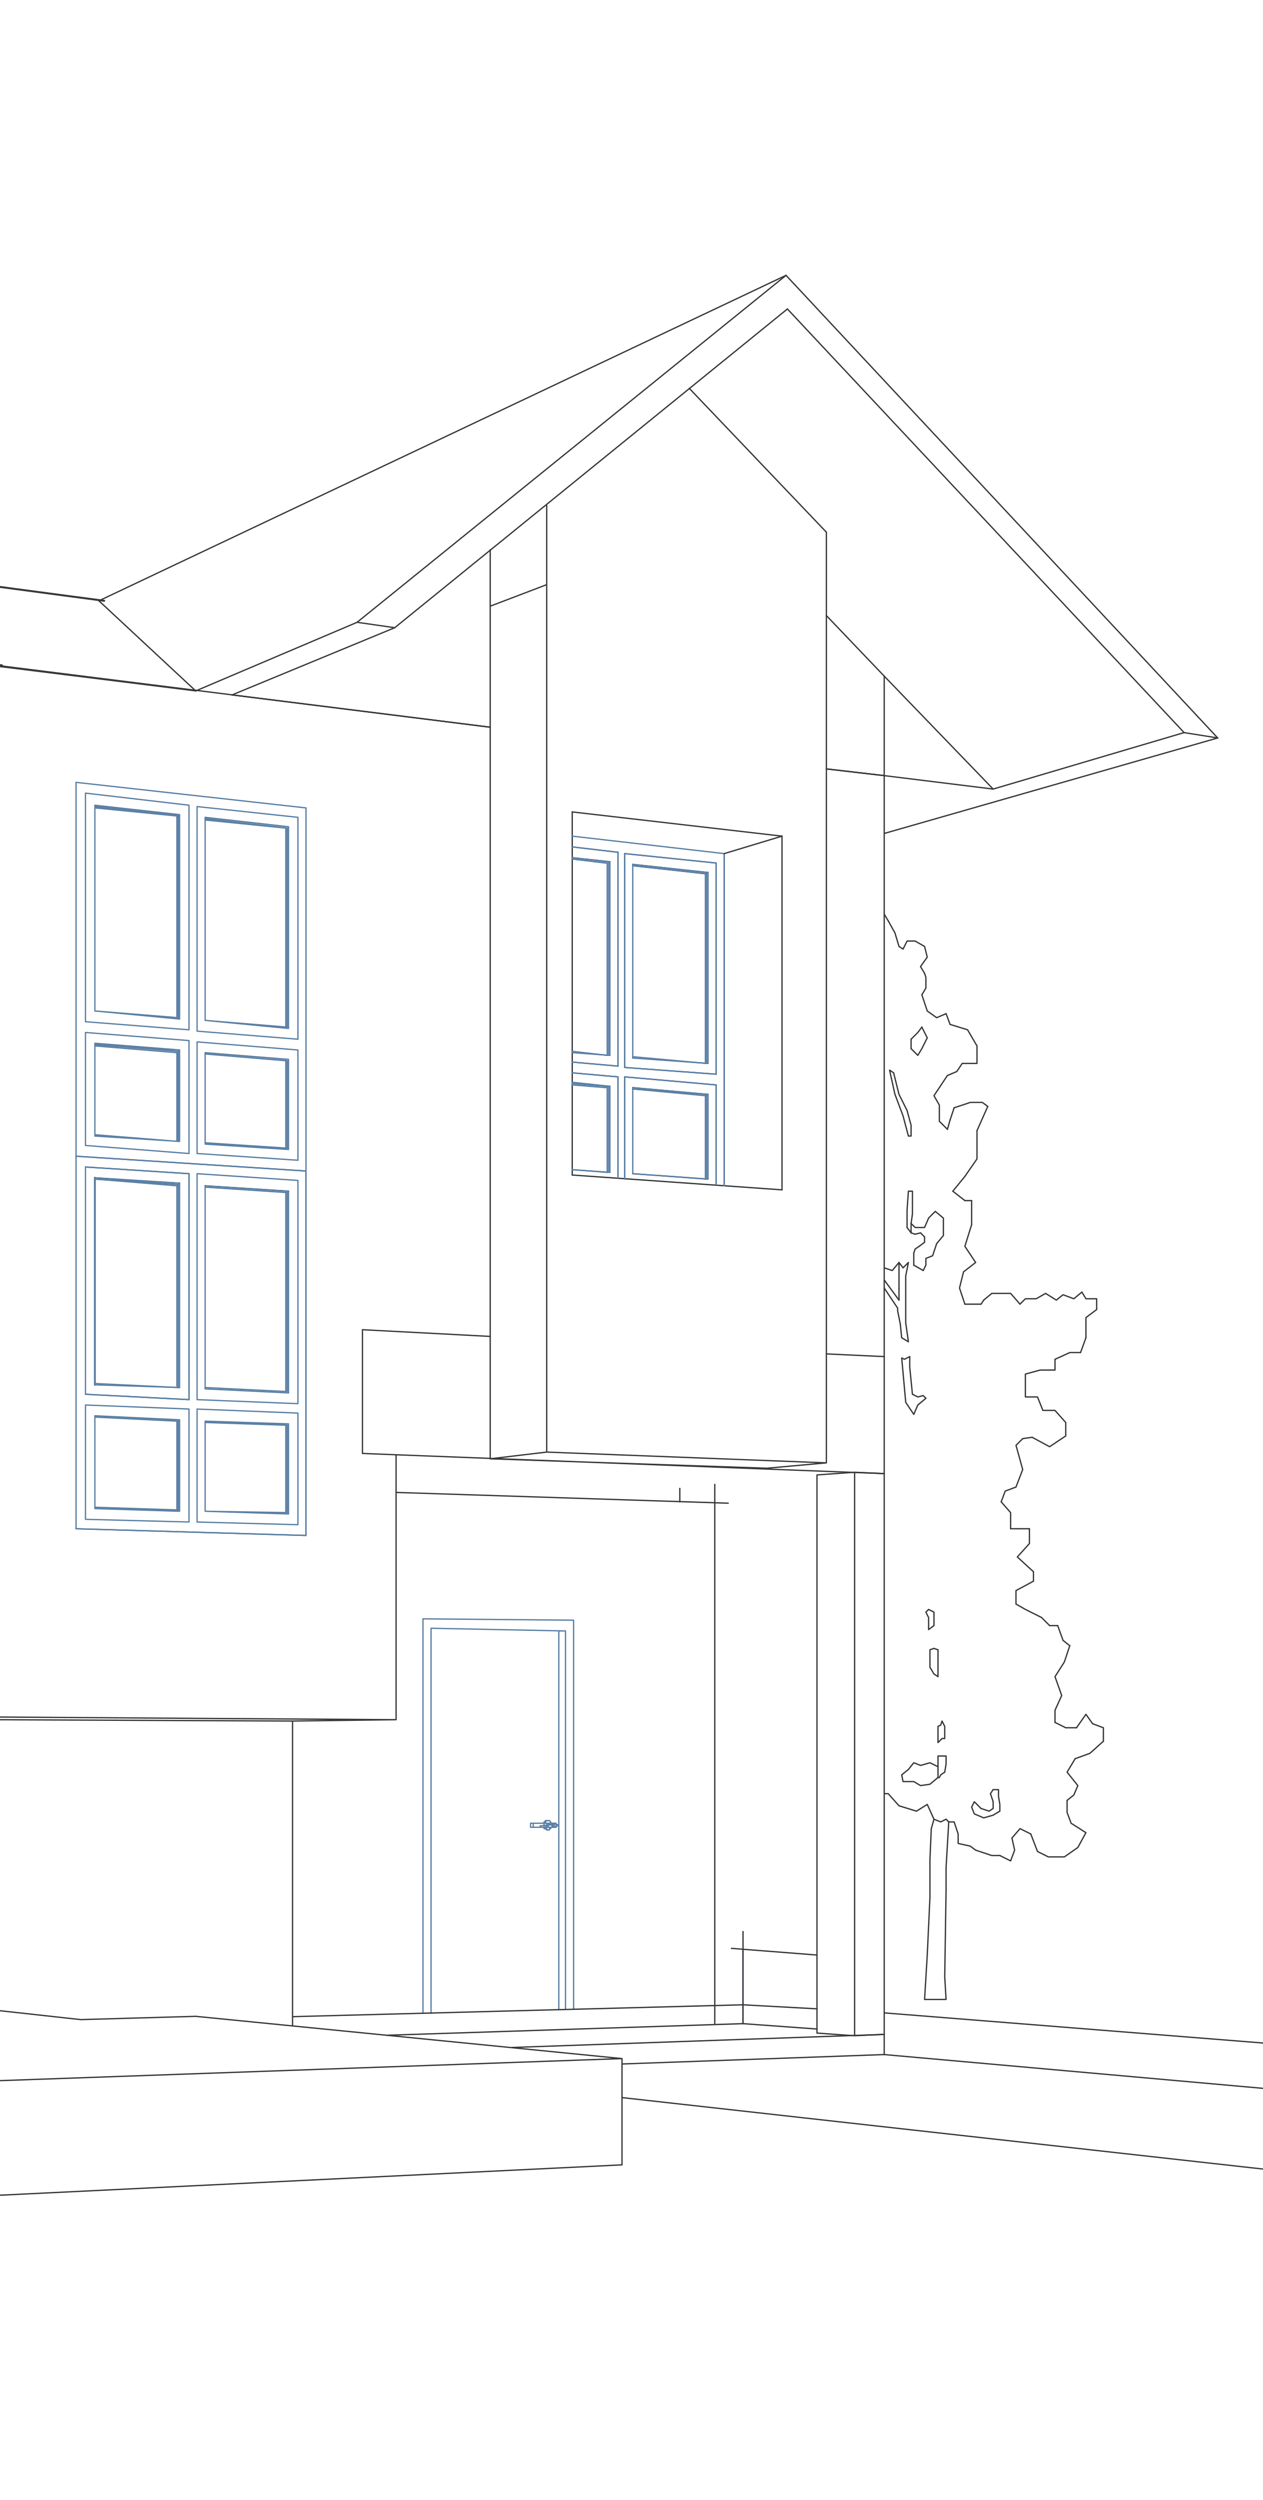 <svg xmlns="http://www.w3.org/2000/svg" xmlns:xlink="http://www.w3.org/1999/xlink" id="Ebene_1" x="0px" y="0px" viewBox="0 0 480 950" style="enable-background:new 0 0 480 950;" xml:space="preserve"><style type="text/css">	.st0{fill:#E6332A;}	.st1{fill:#EDE9DF;}	.st2{fill:#37383A;}	.st3{fill:#5B80A5;}	.st4{fill:#BCA995;}	.st5{fill:none;stroke:#37383A;stroke-width:0.25;stroke-linecap:round;stroke-linejoin:round;stroke-miterlimit:10;}	.st6{fill:none;stroke:#5B80A5;stroke-width:0.25;stroke-linecap:round;stroke-linejoin:round;stroke-miterlimit:10;}	.st7{fill:none;stroke:#37383A;stroke-width:0.5;stroke-linecap:round;stroke-linejoin:round;stroke-miterlimit:10;}	.st8{fill:#EEEEF4;}	.st9{fill:#D9DCE8;}	.st10{fill:none;stroke:#37383A;stroke-width:0.75;stroke-linecap:round;stroke-linejoin:round;stroke-miterlimit:10;}	.st11{fill:none;stroke:#000000;stroke-width:0.25;stroke-linecap:round;stroke-linejoin:round;}	.st12{fill:none;stroke:#5B80A5;stroke-width:0.5;stroke-linecap:round;stroke-linejoin:round;stroke-miterlimit:10;}	.st13{fill:none;stroke:#5B80A5;stroke-width:0.5;stroke-linecap:round;stroke-linejoin:round;}	.st14{fill:none;stroke:#000000;stroke-width:0.5;stroke-linecap:round;stroke-linejoin:round;}	.st15{fill:none;stroke:#000000;stroke-width:0.514;stroke-linecap:round;stroke-linejoin:round;}	.st16{fill:none;stroke:#5B80A5;stroke-width:0.75;stroke-linecap:round;stroke-linejoin:round;stroke-miterlimit:10;}</style><g>	<path class="st7" d="M-1123.51,856.9L-984,742.93 M-984,742.93l227.93-3.58 M236.39,797.1l311.74,34.75 M548.13,799.66  l-212.09-18.91 M282.38,761.84l28.11,1.53 M336.04,764.91l212.09,16.87 M-1040.72,626.92l-1.02,1.02 M-1040.72,626.92l4.09-2.04   M-1036.64,624.88l2.04,3.07 M-1034.59,630.5v0.51 M-1034.59,630.5l0.51,0.51 M-1059.12,742.93v1.53 M-1072.92,692.85v15.84   M-981.44,614.66l-3.07-1.53 M-988.6,505.3l-2.55-8.18 M-1003.42,619.77l4.6-2.04 M-961,610.57l-3.58-5.62 M-1059.63,680.59  l-4.09,10.73 M-1036.64,631.01l2.04-3.07 M-1018.75,439.37l-1.53-3.58 M-1057.08,711.25l2.04-20.95 M-1061.17,727.6l4.09-16.35   M-1015.68,627.95l-3.58,2.04 M-1015.68,627.95l4.6-2.04 M-1011.08,625.9l2.05-3.07 M-1009.04,622.84l2.04,4.09 M-1014.66,631.01  l7.67-4.09 M-1016.19,632.55l1.53-1.53 M-1055.03,690.3l1.02-5.62 M-1059.12,742.93l-2.04-15.33 M-1075.48,743.95l16.35,0.51   M-1075.48,734.24v9.71 M-1069.34,708.18l-6.13,26.06 M-1070.88,693.36l1.53,14.82 M-1076.5,670.88l1.53,2.55 M-1071.39,670.88  l-4.09-9.71 M-1063.72,709.2l4.09-28.62 M-1063.72,691.32v17.89 M-1040.72,623.86v3.07 M-993.2,561.51l6.64-1.02 M-1072.92,708.69  l-3.58,20.44 M-981.44,477.7v-3.58 M-964.58,604.95l-5.11-5.11 M-984.51,452.15l-2.55-3.58 M-1041.75,623.86h1.02 M-991.15,497.12  l-2.04-1.02 M-984.51,482.3l3.07-4.6 M-1078.03,743.95h2.55 M-1078.03,737.82v6.13 M-1076.5,729.13l-1.53,8.69 M-978.38,602.91  h5.11 M-967.64,538l3.58-4.6 M-1002.91,468.5v-8.18 M-977.86,619.26l-3.58-4.6 M-1067.3,525.23h2.04 M-1089.78,417.39h-3.58   M-1082.63,413.82l-7.16,3.58 M-1063.72,415.86l-18.91-2.04 M-1058.61,421.99l-5.11-6.13 M-1058.1,422.5l-0.51-0.51   M-1046.86,419.44l-1.53,1.02 M-1041.75,416.88l-5.11,2.56 M-1035.1,418.93l-6.64-2.04 M-1020.28,435.79l-4.6-5.11   M-1033.06,421.99l-2.04-3.07 M-1021.82,440.9l3.07-1.53 M-1025.39,438.86l3.58,2.04 M-1025.39,438.86L-1025.39,438.86   M-1022.33,446.01l-4.6-1.02 M-1015.17,443.97l-7.15,2.04 M-1000.86,442.44l-14.31,1.53 M-987.06,448.57l-13.8-6.13   M-984.51,460.32v-8.18 M-989.62,460.32h5.11 M-989.62,456.75v3.58 M-992.69,452.15l3.07,4.6 M-998.82,454.19l6.13-2.04   M-1002.91,460.32l4.09-6.13 M-999.84,471.05l-3.07-2.55 M-997.28,468.5l-2.56,2.55 M-990.64,468.5h-6.64 M-985.02,473.1l-5.62-4.6   M-981.44,474.12l-3.58-1.02 M-988.09,482.3h3.58 M-993.2,489.96l5.11-7.67 M-993.2,496.1v-6.13 M-984.51,503.76l-4.09,1.53   M-977.86,503.76h-6.64 M-969.18,512.45l-8.69-8.69 M-969.18,515.52v-3.07 M-973.78,517.05l4.6-1.53 M-975.31,520.11l1.53-3.07   M-972.24,520.11h-3.07 M-966.11,522.16l-6.13-2.04 M-962.02,528.8l-4.09-6.64 M-964.07,533.4l2.04-4.6 M-969.69,544.65l2.04-6.64   M-974.8,550.27l5.11-5.62 M-981.95,550.27h7.16 M-982.98,557.93l1.02-7.67 M-986.55,560.49l3.58-2.55 M-993.2,565.6v-4.09   M-987.06,565.6h-6.13 M-985.02,568.15l-2.04-2.55 M-975.31,568.15h-9.71 M-964.58,576.33l-10.73-8.18 M-962.53,580.42l-2.04-4.09   M-958.44,580.42h-4.09 M-956.91,582.98l-1.53-2.56 M-957.93,585.53l1.02-2.55 M-966.62,585.53h8.69 M-971.22,591.15l4.6-5.62   M-969.69,599.84l-1.53-8.69 M-961,615.68v-5.11 M-963.05,615.68h2.04 M-966.11,608.02l3.07,7.66 M-973.27,602.91l7.16,5.11   M-979.91,609.04l1.53-6.13 M-984.51,613.13l4.6-4.09 M-977.86,629.99v-10.73 M-981.95,629.99h4.09 M-984,624.88l2.04,5.11   M-982.47,620.79l-1.53,4.09 M-984,617.21l1.53,3.58 M-988.6,614.15l4.6,3.07 M-991.66,615.68l3.07-1.53 M-993.71,614.15l2.04,1.53   M-998.82,614.15h5.11 M-998.82,617.73v-3.58 M-1003.42,624.88v-5.11 M-1006.99,626.92l3.58-2.04 M-1015.68,621.3v6.64   M-1022.33,621.3h6.64 M-1023.86,625.9l1.53-4.6 M-1034.59,627.95v2.55 M-1062.7,532.38h-3.58 M-1062.7,529.31v3.07   M-1065.25,525.23l2.55,4.09 M-1055.54,489.96l1.53,2.04 M-1054.01,492.01l1.02,3.58 M-1052.99,495.59l2.04-4.09 M-1048.39,474.12  v2.04 M-1049.41,474.63l1.02-0.51 M-1077.01,671.39l1.02,2.55 M-609.91,590.13l-0.51-1.02 M-608.89,639.7l-0.51,3.07   M-604.29,658.61l-2.04,3.07 M-606.84,662.19L-606.84,662.19 M-608.38,664.74l-1.53,2.55 M-606.33,641.75l-0.51-2.04   M-610.42,590.13l-0.51,1.53 M-604.29,647.37h-0.51 M-605.82,642.77l-0.51-1.02 M-604.8,647.37l-1.02-4.6 M-607.35,589.11  l-2.55,1.02 M-609.4,655.03l3.58-12.27 M-609.4,662.7l5.11-8.18 M-799.51,533.4l-2.04-0.51 M-815.35,580.93l27.09-13.29   M-842.44,546.18v-0.51 M-815.86,610.06l10.22,4.09 M-833.75,568.66l-5.62,1.02 M-918.07,604.95v2.55 M-827.62,545.16  L-827.62,545.16 M-831.7,542.6l1.53-6.13 M-782.64,477.19l-4.09,4.6 M-803.6,437.33l-7.67,4.09 M-844.48,536.98v7.16   M-868.5,731.18l-1.02-83.3 M-860.83,552.82l-5.11-7.67 M-863.39,412.8l2.04-2.55 M-872.59,416.37l1.53-8.69 M-956.4,429.15  l8.18,1.53 M-961.51,545.16l2.04-7.15 M-808.2,524.2l-6.13,1.53 M-774.47,581.44l-2.04,2.55 M-864.41,642.77l-6.64-22.49   M-909.38,605.97l-2.04-2.04 M-812.28,590.13l2.04,7.67 M-806.15,551.29l-1.53-5.11 M-834.26,433.75l-4.09,4.6 M-842.44,581.44  l11.24-10.73 M-872.08,418.93l-0.51-2.55 M-897.12,615.17h-1.02 M-798.49,541.07l-1.02-7.67 M-880.77,627.44l-9.2-8.18   M-935.45,588.08l2.04-1.53 M-785.71,569.18l-2.55-2.05 M-826.6,576.33l-2.55-4.09 M-923.69,556.91l2.56,3.58 M-845.5,631.01  l-2.56,1.02 M-822.51,527.27l1.02,8.69 M-922.67,419.44l5.11,4.09 M-786.73,481.79l5.11,6.13 M-842.44,529.31l-2.04,7.67   M-862.37,579.91l-5.62-25.55 M-893.54,576.33L-893.54,576.33 M-861.35,653.5l2.05,77.68 M-817.91,574.8l-8.69,1.53   M-921.14,590.13l-17.38-19.42"></path></g><path class="st7" d="M-934.43,567.13l-7.67,5.62 M-928.29,559.98l-2.55,7.67 M-926.76,562.02l-1.53-2.04 M-923.18,543.11l-3.58,5.62  M-917.56,543.11h-5.62 M-911.43,544.65l-3.58-1.53 M-898.65,548.22l-7.15-6.64 M-892.52,552.82l-6.13-4.6 M-885.88,553.85 l-6.64-1.02 M-880.25,550.27l-4.09,4.09 M-884.85,547.71l4.6,2.55 M-876.68,535.45l-5.62,7.16 M-865.43,539.02l-5.62-5.62  M-852.66,550.27l-8.18,2.55 M-843.97,564.58v-7.15 M-840.9,569.69l-3.07-5.11 M-839.37,569.69h-1.53 M-829.15,572.24l-4.6-3.58  M-821.99,567.13l4.09,3.07 M-823.53,551.29l-3.58,6.64 M-827.62,545.16l4.09,6.13 M-842.44,545.67l5.11,2.56 M-928.29,528.29 l-5.62,3.58 M-933.92,531.87h-9.2 M-944.65,544.14l7.67,3.07 M-936.98,547.2l-1.53,5.11 M-938.51,552.31l4.6,3.07 M-933.92,555.38 l-3.07,6.64 M-910.41,518.07l1.02,1.53 M-880.77,492.52l1.53,4.09 M-879.23,496.61h2.56 M-876.68,496.61l-4.09,7.16 M-880.77,503.76 l-7.15-2.04 M-887.92,501.72l-9.71,0.51 M-850.1,526.76l-5.11-3.58 M-846.53,481.79l4.6-1.02 M-904.27,521.14l-6.13-3.07  M-825.57,612.62l12.78-3.58 M-910.92,552.31l-0.51-7.67 M-827.62,545.67v-0.51 M-863.39,645.83l7.67-24.53 M-845.5,504.78 l2.55-10.73 M-886.9,564.58l1.02-10.73 M-899.16,527.78l-6.13-12.26 M-848.57,599.84l2.04-0.51 M-851.12,593.2l2.55,6.64  M-847.04,590.64l-4.09,2.55 M-848.57,582.46l1.53,8.18 M-855.21,580.93l6.64,1.53 M-855.21,574.8v6.13 M-891.5,584.51l-3.07-6.13  M-892.52,586.55l1.02-2.04 M-810.24,597.79l7.67,0.51 M-802.57,598.31l3.07,5.62 M-799.51,603.93l-5.62,3.58 M-788.27,596.26 l-1.02-4.09 M-789.29,592.17l-0.51-2.04 M-869.52,647.88l-2.55-5.11 M-893.54,618.75l2.04-8.18 M-889.96,619.26h-3.07  M-885.37,611.59l-2.04,1.02 M-846.02,626.41l-2.55,1.02 M-839.37,616.19l-5.11,3.58 M-846.53,599.33l4.6-1.53 M-855.21,565.6 l1.53-0.51 M-893.54,576.33l1.02-2.04 M-900.7,588.6l3.58,2.04 M-915.52,588.08l-2.56-7.15 M-919.61,588.6l2.55,2.55  M-924.72,595.24l2.04-1.02 M-927.78,590.64l3.07,4.6 M-935.45,594.22v-6.13 M-916.03,613.13h-2.04 M-918.07,607.5l1.02,2.56  M-904.79,609.55l-4.09,1.02 M-881.79,627.95l-11.24-8.69 M-879.74,635.61l-0.51-2.56 M-872.08,642.77l-7.67-7.15 M-821.48,535.96 l0.51,0.51 M-898.14,615.17L-898.14,615.17 M-900.7,588.6l-16.86-34.24 M-850.1,526.76l10.22-13.8 M-777.53,586.55l-1.53,4.6  M-839.37,569.69v-0.51 M-823.53,591.15l15.33-24.53 M-789.29,592.17l6.13-2.55 M-783.16,589.62l3.07-12.26 M-898.14,615.17 l-6.64-5.62 M-897.63,615.17h-0.51 M-808.2,566.62l1.53-15.84 M-910.41,518.07h-0.51 M-911.43,544.65L-911.43,544.65  M-827.62,545.16l5.62-8.69 M-842.95,494.05l2.55-11.24 M-885.88,553.85v-0.51 M-898.14,615.17l-2.05-2.04 M-897.63,615.17h-0.51  M-880.25,633.06l-17.38-17.89 M-846.53,481.79L-846.53,481.79 M-842.95,494.05l-3.58-12.26 M-807.69,546.18l0.51-0.51  M-855.21,565.6l3.58-14.82 M-893.54,618.75l-2.04-1.53 M-880.25,633.06l-1.53-5.11 M-917.56,554.36l-7.16-4.6 M-802.57,542.09 l1.02-9.2 M-846.53,599.33l4.09-17.89 M-917.56,543.11l-0.51-0.51 M-898.14,615.17l-17.89-5.11 M-917.56,554.36l-4.6-9.2  M-808.2,566.62l7.67-12.78 M-777.53,586.55h0.51 M-783.16,589.62l5.62-3.07 M-904.79,609.55l-1.02-1.02 M-821.48,535.96l7.16-10.22  M-801.55,532.89v-0.51 M-779.07,591.15l4.6,2.04 M-861.86,649.41l13.29-21.97 M-862.37,648.39l0.51,1.02 M-862.37,648.39 l-1.02-2.55 M-875.66,631.52l10.73,14.82 M-877.7,615.68l2.04,15.84 M-877.7,626.41v-10.73 M-885.37,611.59l7.67,14.82  M-871.57,640.21l-15.84-27.6 M-865.43,731.18h4.09 M-847.04,629.48l7.67-13.29 M-842.44,545.67l6.13-10.73 M-893.54,576.33 l-24.02-33.22 M-823.53,591.15l0.51-14.82 M-800.53,553.85l0.51-0.51 M-814.33,525.74l1.02-1.53 M346.77,529.83l-1.02-10.22  M345.75,519.6v-4.09 M406.57,625.39l-2.56-2.04 M347.8,474.63l-0.51,1.53 M344.22,502.74v-9.2 M344.22,484.85l1.02-5.11  M371.3,440.39v-10.73 M356.48,671.39v-4.09 M356.48,675.47v-4.09 M391.24,580.93h-4.6 M401.97,617.73h-3.07 M343.2,481.79 l-1.53-2.04 M361.08,425.57l-1.02,3.58 M351.37,470.03v2.04 M351.37,369.87l0.51,1.53 M349.33,473.61l-1.53,1.02 M360.57,692.34 l-1.02-1.02 M350.35,378.04l1.53-2.55 M342.69,508.36l2.55,1.53 M366.7,447.04l4.6-6.64 M369.26,465.43v-9.2 M410.66,513.98 l2.04-5.62 M376.92,705.11l-6.13-2.04 M376.92,705.11h3.07 M384.59,698.47l3.07-3.58 M387.66,694.89l4.09,2.04 M342.17,503.25 l0.51,5.11 M368.75,418.93h4.6 M351.88,375.49v-4.09 M377.44,687.23v-2.55 M373.35,418.93l2.05,1.53 M387.66,495.59l-3.58-4.09  M366.7,456.23l-4.6-3.58 M337.57,349.94l-1.53-2.56 M356.99,675.47h-0.51 M357.51,674.45l-0.51,1.02 M359.04,673.43l-1.53,1.02  M359.55,670.36l-0.51,3.07 M359.55,667.3v3.07 M356.48,667.3h3.07 M376.41,681.61l1.02-1.53 M388.68,546.69l3.58-0.51  M345.24,509.89l-1.02-7.16 M415.25,655.03l-2.55-3.58 M412.7,651.46l-3.58,5.11 M405.03,656.56l-4.09-2.04 M345.24,479.74 l-2.04,2.04 M347.8,469.01l2.04-0.51 M341.66,479.74v5.11 M344.22,493.54v-8.69 M341.66,484.85v4.6 M408.61,668.32l5.62-2.05  M414.23,666.27l5.11-4.6 M362.62,420.97l6.13-2.04 M372.84,687.23l3.07,1.02 M375.9,688.25l1.53-1.02 M384.08,580.93v-6.13  M384.08,574.8l-3.58-4.09 M384.08,491.5h-7.16 M376.92,491.5l-3.07,2.55 M372.84,495.59h-6.13 M361.08,389.29l-1.53-4.09  M352.4,394.4l-2.04-4.09 M346.26,394.91v3.58 M347.28,480.76l3.58,2.04 M356.48,626.92l-1.53-0.51 M344.73,466.46l1.53,2.04  M346.26,468.5v-3.58"></path><path class="st7" d="M346.26,464.92l0.51-3.58 M346.77,461.34v-8.69 M346.77,452.66h-1.53 M345.24,452.66l-0.51,7.15 M344.73,459.81 v6.64 M353.42,678.03l-3.58,0.51 M363.64,407.17l2.05-3.07 M339.11,482.81l2.55-3.07 M351.37,472.08l-2.04,1.53 M379.99,688.25 l-2.55,1.53 M386.12,565.09l2.55-6.64 M388.68,558.44l-2.55-9.2 M386.12,549.25l2.55-2.55 M392.26,546.18l6.64,3.58 M398.9,549.76 l6.13-4.09 M405.03,545.67v-5.11 M405.03,540.56l-4.09-4.6 M400.95,535.96h-4.6 M396.34,535.96l-2.04-5.11 M394.3,530.85h-4.6  M389.7,530.85v-8.69 M389.7,522.16l5.62-1.53 M395.32,520.63h5.62 M400.95,520.63v-4.09 M400.95,516.54l5.62-2.55 M406.57,513.98 h4.09 M412.7,508.36v-7.67 M412.7,500.7l4.09-3.07 M416.79,497.63v-4.09 M416.79,493.54h-4.09 M412.7,493.54l-1.53-2.56  M411.17,490.99l-3.07,2.56 M408.1,493.54l-4.09-1.53 M404.01,492.01l-2.55,2.04 M401.46,494.05l-4.09-2.55 M397.37,491.5 l-3.58,2.04 M393.79,493.54h-4.09 M389.7,493.54l-2.04,2.04 M373.86,494.05l-1.02,1.53 M366.7,495.59l-2.04-6.13 M364.66,489.45 l1.53-6.13 M366.19,483.32l4.6-3.58 M370.79,479.74l-4.09-6.13 M366.7,473.61l2.55-8.18 M369.26,456.23h-2.55 M362.11,452.66 l4.6-5.62 M371.3,429.66l4.09-9.2 M362.62,420.97l-1.53,4.6 M360.06,429.15l-3.07-3.07 M356.99,426.08v-6.13 M356.99,419.95 l-2.04-3.58 M354.95,416.37l5.11-7.67 M360.06,408.71l3.58-1.53 M365.68,404.11h5.62 M371.3,404.11v-6.64 M371.3,397.46l-3.58-6.13  M367.73,391.33l-6.64-2.04 M359.55,385.2l-3.58,1.53 M355.97,386.73l-3.58-2.56 M352.4,384.18l-2.04-6.13 M349.84,367.31l1.53,2.55  M349.84,367.31l2.56-3.58 M352.4,363.73l-1.02-4.09 M351.37,359.65l-3.58-2.04 M347.8,357.6h-3.07 M344.73,357.6l-1.53,3.07  M343.2,360.67l-1.53-1.02 M341.66,359.65l-1.53-5.11 M340.13,354.54l-2.55-4.6 M336.04,681.61h1.53 M337.57,681.61l4.09,4.6  M341.66,686.21l6.64,2.04 M348.31,688.25l4.09-2.56 M352.4,685.69l2.55,5.62 M357.51,692.34l-2.55-1.02 M359.55,691.32l-2.04,1.02  M360.57,692.34h2.04 M362.62,692.34l1.53,4.6 M364.15,696.94v3.58 M364.15,700.52l4.6,1.02 M368.75,701.54l2.04,1.53  M379.99,705.11l4.09,2.05 M384.08,707.16l1.53-4.09 M385.61,703.07l-1.02-4.6 M391.75,696.94l2.55,6.64 M394.3,703.58l4.09,2.04  M398.39,705.63h6.13 M404.52,705.63l5.11-3.58 M409.63,702.05l3.07-5.62 M412.7,696.43l-5.62-3.58 M407.08,692.85l-1.53-4.09  M405.54,688.76v-4.6 M405.54,684.16l2.55-2.04 M408.1,682.12l1.53-3.58 M409.63,678.54l-4.09-5.11 M405.54,673.43l3.07-5.11  M419.34,661.68v-5.11 M419.34,656.56l-4.09-1.53 M409.12,656.56h-4.09 M400.95,654.52v-4.6 M400.95,649.92l2.55-5.62 M403.5,644.3 l-2.55-7.15 M400.95,637.15l3.58-5.62 M404.52,631.52l2.04-6.13 M404.01,623.35l-2.04-5.62 M398.9,617.73l-3.07-3.07 M395.83,614.66 l-6.13-3.07 M389.7,611.59l-3.58-2.04 M386.12,609.55v-5.11 M386.12,604.44l6.64-3.58 M392.77,600.86v-3.58 M392.77,597.28 l-6.13-5.62 M386.63,591.66l4.6-5.11 M391.24,586.55v-5.62 M386.63,580.93h-2.55 M380.5,570.71l1.53-4.09 M382.04,566.62l4.09-1.53  M350.35,398.49l2.04-4.09 M348.82,401.04l1.53-2.55 M346.26,398.49l2.55,2.55 M348.82,392.35l-2.55,2.55 M350.35,390.31l-1.53,2.04  M369.26,686.72l1.02-2.04 M370.28,684.67l2.55,2.55 M377.44,684.67l-1.02-3.07 M377.44,680.07h2.04 M379.48,680.07v2.55  M379.48,682.63l0.51,3.07 M379.99,685.69v2.56 M377.44,689.78l-3.58,1.02 M373.86,690.81l-3.58-1.53 M370.28,689.27l-1.02-2.55  M339.62,407.68l-1.53-1.02 M341.66,415.86l-2.04-8.18 M344.73,421.99l-3.07-6.13 M346.26,427.62l-1.53-5.62 M346.26,431.7v-4.09  M345.24,431.7h1.02 M343.2,424.04l2.04,7.67 M340.13,415.86l3.07,8.18 M338.08,406.66l2.04,9.2 M347.8,466.46l-1.53-1.53  M349.33,466.46h-1.53 M351.37,466.46h-2.04 M352.91,462.88l-1.53,3.58 M355.46,460.32l-2.55,2.55 M358.53,462.88l-3.07-2.55  M358.53,464.92v-2.04 M358.53,469.52v-4.6 M355.97,472.59l2.55-3.07 M354.44,477.19l1.53-4.6 M351.88,478.21l2.56-1.02  M351.88,480.76v-2.55 M350.86,482.81l1.02-2.04 M347.28,476.17v4.6 M349.84,468.5l1.53,1.53 M346.26,468.5l1.53,0.51  M336.04,481.79l3.07,1.02 M341.15,498.14l1.02,5.11 M341.15,497.12v1.02 M336.04,489.45l5.11,7.66 M343.71,516.54l-1.02-0.51  M345.75,515.52l-2.04,1.02 M348.82,530.85l-2.04-1.02 M350.86,530.34l-2.04,0.51 M351.88,531.36l-1.02-1.02 M348.82,533.91 l3.07-2.55 M347.28,537.49l1.53-3.58 M344.22,532.89l3.07,4.6 M342.69,516.03l1.53,16.86 M352.91,611.59l-1.02,1.02 M354.95,612.62 l-2.04-1.02 M354.95,617.73v-5.11 M352.91,619.26l2.04-1.53 M352.91,614.66v4.6 M351.88,612.62l1.02,2.04 M354.95,626.41l-1.53,0.51  M356.48,632.55v-5.62 M356.48,635.61v-3.07 M356.48,637.15v-1.53 M354.95,636.12l1.53,1.02 M353.42,633.57l1.53,2.55  M353.42,626.92v6.64 M356.48,656.05v6.13 M357.51,655.54l-1.02,0.51 M358.02,654.01l-0.51,1.53 M359.04,656.05l-1.02-2.04  M359.04,660.65v-4.6 M358.02,660.65h1.02 M356.48,662.19l1.53-1.53 M356.48,675.47l-3.07,2.56 M349.84,678.54l-2.55-1.53  M347.28,677.01h-4.09 M343.2,677.01l-0.51-2.55 M342.69,674.45l2.55-2.04 M345.24,672.41l2.04-2.56 M347.28,669.85l2.55,1.02  M349.84,670.88l3.58-1.02 M353.42,669.85l3.07,1.53 M341.66,489.45v4.6"></path><g>	<path class="st7" d="M336.04,486.39l5.62,7.67 M353.42,720.96l-1.02,21.97 M359.04,751.11l0.51-32.71 M353.93,694.89l-0.51,11.75   M353.42,706.65v3.58 M353.42,710.23v10.73 M352.4,742.93l-1.02,16.87 M354.95,691.32l-1.02,3.58 M359.55,709.71l1.02-17.38   M359.55,718.4v-8.69 M351.37,759.8h8.18 M359.55,759.8l-0.51-8.69 M-1118.4,467.99l-0.51-4.09 M-1034.08,591.15l-3.58-3.07   M-1116.87,397.46l-0.51,2.04 M-1121.98,426.59v-5.11 M-1121.98,410.75l2.04-6.13 M-1083.65,353.51v-13.8 M-1104.61,649.92v-5.11   M-1104.61,651.46v-1.53 M-1056.06,534.43h-6.13 M-1041.24,580.93h-3.58 M-1123.51,406.66v-0.51 M-1097.96,335.12l-1.53,4.6   M-1111.76,391.33v3.07 M-1112.27,263.06l1.53,2.04 M-1114.83,396.44l-2.04,1.02 M-1098.98,677.01l-1.53-1.53 M-1112.78,274.3  l2.04-3.58 M-1090.81,362.2l7.16-8.69 M-1086.72,385.71v-11.75 M-1028.46,448.06l3.07-7.15 M-1075.99,692.85l-8.18-2.04   M-1075.99,692.85h4.09 M-1065.25,684.16l4.6-4.6 M-1060.66,679.56l5.62,3.07 M-1087.74,325.92l6.64,0.51 M-1110.74,270.72v-5.62   M-1075.48,669.85v-3.07 M-1081.1,326.43l3.07,1.53 M-1061.17,424.55l-5.11-5.11 M-1090.81,373.96l-5.62-4.6 M-1100.01,648.9  l-0.51,2.55 M-1100.01,644.81v4.09 M-1104.61,644.81h4.6 M-1077.01,663.21l1.53-2.04 M-1059.12,489.96l4.6-0.51 M-1021.82,628.97  l-3.58-4.6 M-1025.39,624.37l-5.11,6.64 M-1036.64,631.01l-5.11-3.07 M-1119.94,404.62l-3.58,2.04 M-1116.87,390.31l3.07-0.51   M-1121.98,421.48v-10.73 M-1031.53,646.34l8.18-3.07 M-1023.35,643.28l7.16-6.13 M-1095.92,328.98l8.18-3.07 M-1082.12,669.85  l4.6,1.53 M-1077.52,671.39l2.04-1.53 M-1066.28,533.91v-7.67 M-1066.28,526.25l-4.6-5.11 M-1066.28,419.44h-9.71 M-1075.99,419.44  l-4.09,3.07 M-1082.12,424.55l-8.69-0.51 M-1098.47,288.1l-2.05-4.6 M-1110.74,294.74l-2.55-5.11 M-1119.43,295.25v4.6   M-1117.38,405.13l4.6,2.55 M-1105.12,592.69l-1.53-1.02 M-1121.47,387.24l2.04,2.55 M-1119.43,389.8l0.51-4.6 M-1118.91,385.2  l0.51-4.6 M-1118.4,380.6v-11.75 M-1118.4,368.85h-2.04 M-1120.45,368.85l-1.02,9.71 M-1121.47,378.56v8.69 M-1094.38,311.1  l3.07-3.58 M-1111.76,394.4l-3.07,2.04 M-1071.39,671.39l-4.09,2.04 M-1063.21,513.47l3.58-8.69 M-1059.63,504.78l-3.07-11.24   M-1062.7,493.54l3.58-3.58 M-1054.52,489.45l9.2,4.6 M-1045.32,494.05l8.69-5.11 M-1036.64,488.94v-6.64 M-1036.64,482.3  l-5.62-6.13 M-1042.26,476.17h-6.64 M-1048.9,476.17l-3.07-6.64 M-1051.97,469.52h-5.62 M-1057.59,469.52v-10.73 M-1057.59,458.79  l7.66-2.04 M-1049.92,456.75h7.67 M-1042.26,456.75v-5.11 M-1042.26,451.63l7.67-3.58 M-1034.59,448.06h6.13 M-1025.39,440.9v-9.71   M-1025.39,431.19l5.11-3.58 M-1020.28,427.62v-5.11 M-1020.28,422.5l-5.11-0.51 M-1025.39,421.99l-2.55-3.07 M-1027.95,418.93  l-4.09,3.07 M-1032.04,421.99l-5.62-1.53 M-1037.66,420.46l-3.58,2.04 M-1041.24,422.5l-6.13-2.55 M-1047.37,419.95l-4.6,2.04   M-1051.97,421.99h-6.13 M-1058.1,421.99l-3.07,2.55 M-1080.07,422.5l-2.04,2.04 M-1090.81,424.04l-2.55-7.16 M-1093.36,416.88  l2.55-8.18 M-1090.81,408.71l6.13-4.6 M-1084.67,404.11l-6.13-7.67 M-1090.81,396.44l4.09-10.73 M-1086.72,373.96h-4.09   M-1096.43,369.36l5.62-7.16 M-1083.65,339.72l5.62-11.76 M-1095.92,328.98l-2.04,6.13 M-1099.49,339.72l-4.6-4.09   M-1104.09,335.63v-8.18 M-1104.09,327.45l-3.07-4.09 M-1107.16,323.36l7.15-10.22 M-1100.01,313.14l5.62-2.04 M-1091.32,307.52  h7.16 M-1084.16,307.52v-8.69 M-1084.16,298.83l-4.6-7.67 M-1088.76,291.17l-9.71-3.07 M-1100.52,283.5l-4.6,1.53 M-1105.12,285.03  l-5.11-3.58 M-1110.23,281.46l-2.55-7.16 M-1114.32,259.99l2.04,3.07 M-1114.32,259.99l4.09-4.6 M-1110.23,255.39l-1.53-5.62   M-1111.76,249.77l-5.11-2.04 M-1116.87,247.73l-4.6-0.51 M-1121.47,247.22l-2.04,4.09 M-1123.51,251.3L-1123.51,251.3   M-1100.52,675.47l-1.53,1.02 M-1098.98,677.01h3.07 M-1095.92,677.01l1.53,5.11"></path>	<path class="st12" d="M-1094.38,682.12v4.6 M-1094.38,686.72l6.64,2.04 M-1087.74,688.76l3.58,2.04 M-1071.9,692.85l6.13,3.07   M-1065.77,695.92l2.56-5.62 M-1063.21,690.3l-2.04-6.13 M-1055.03,682.63l3.58,8.69 M-1051.46,691.32l6.13,2.56 M-1045.32,693.87  h8.18 M-1037.15,693.87l7.16-5.11 M-1029.99,688.76l4.09-6.64 M-1025.9,682.12l-8.18-4.6 M-1034.08,677.52l-2.04-5.11   M-1036.12,672.41v-6.13 M-1036.12,666.27l3.58-2.55 M-1032.55,663.72l2.56-4.6 M-1029.99,659.12l-5.62-7.16 M-1035.61,651.97  l4.09-5.62 M-1016.19,637.15v-6.13 M-1016.19,631.01l-5.62-2.04 M-1030.5,631.01h-6.13 M-1041.75,627.95v-5.62 M-1041.75,622.33  l3.07-7.16 M-1038.68,615.17l-4.09-9.2 M-1042.77,605.97l5.62-7.15 M-1037.15,598.82l3.07-7.67 M-1037.66,588.08l-3.58-7.15   M-1044.81,580.93l-4.6-3.58 M-1049.41,577.35l-8.69-4.09 M-1058.1,573.27l-4.6-2.56 M-1062.7,570.71v-6.64 M-1062.7,564.07  l8.69-4.6 M-1054.01,559.47v-4.6 M-1054.01,554.87l-8.18-7.67 M-1062.19,547.2l6.13-5.62 M-1056.06,541.58v-7.15 M-1062.19,534.43  l-4.09-0.51 M-1070.88,521.14l2.04-5.62 M-1068.83,515.52l5.62-2.04 M-1113.29,300.36l2.55-5.62 M-1115.85,302.92l2.55-2.56   M-1119.43,299.85l3.58,3.07 M-1115.34,292.19l-4.09,3.07 M-1113.29,289.63l-2.04,2.55 M-1086.72,669.34l1.53-2.55   M-1085.19,666.79l3.07,3.07 M-1075.48,666.79l-1.53-3.58 M-1075.48,661.17h3.07 M-1072.41,661.17v3.07 M-1072.41,664.23l1.02,3.58   M-1071.39,667.81v3.58 M-1075.48,673.43l-4.6,1.53 M-1080.07,674.96l-5.11-2.04 M-1085.19,672.92l-1.53-3.58 M-1121.47,330.52  l-2.04-4.6 M-1119.43,337.16l-2.04-6.64 M-1119.43,342.27v-5.11 M-1120.96,342.27h1.53 M-1123,333.07l2.04,9.2 M-1123.51,331.54  l0.51,1.53 M-1117.38,387.24l-1.53-2.04 M-1114.32,387.24h-3.07 M-1111.76,387.24h-2.56 M-1109.72,382.64l-2.04,4.6   M-1106.14,379.07l-3.58,3.58 M-1102.05,382.64l-4.09-3.58 M-1102.05,385.2v-2.55 M-1102.05,391.33v-6.13 M-1105.63,394.91  l3.58-3.58 M-1107.67,400.53l2.04-5.62 M-1111.25,402.06l3.58-1.53 M-1111.25,405.13v-3.07 M-1112.78,407.68l1.53-2.55   M-1117.38,399.51v5.62 M-1113.8,389.8l2.04,1.53 M-1119.43,389.8l2.55,0.51 M-1115.34,470.03l-3.07-2.04 M-1112.27,469.01  l-3.07,1.02 M-1111.25,470.54l-1.02-1.53 M-1115.34,473.61l4.09-3.07 M-1117.89,478.21l2.55-4.6 M-1121.47,472.08l3.58,6.13   M-1122.49,464.41l1.02,7.67 M-1109.72,573.27l-1.53,1.02 M-1107.16,574.29l-2.55-1.02 M-1107.16,580.93v-6.64 M-1110.23,582.46  l3.07-1.53 M-1110.23,576.84v5.62 M-1111.25,574.29l1.02,2.55 M-1106.65,591.66l-2.04,1.02 M-1105.12,599.84v-7.15   M-1105.12,603.42v-3.58 M-1105.12,605.97v-2.55 M-1108.69,592.69v7.15 M-1104.61,630.5v7.16 M-1103.07,628.97l-1.53,1.53   M-1102.05,627.44l-1.02,1.53 M-1101.03,630.5l-1.02-3.07 M-1101.03,636.12v-5.62 M-1102.05,636.12h1.02 M-1104.61,637.66  l2.56-1.53 M-1110.74,648.39l2.04-0.51 M-1108.69,647.88l4.09,2.04 M-1109.72,718.91l-1.02,22.49 M-1101.03,752.13l0.51-36.29   M-1110.74,741.4l-1.02,21.97 M-1100.01,698.98l0.51-14.31 M-1098.98,680.07v-3.07 M-1100.01,702.56v-3.58 M-1111.76,763.37h11.24   M-1100.52,763.37l-0.51-11.24 M-1102.05,608.53l-4.09-3.07 M-1109.72,597.79h-4.09 M-1095.92,454.7l3.07-8.18 M-1088.76,648.9  l-4.09-4.6 M-1092.85,644.3l-5.62,7.16 M-1105.12,651.46l-5.62-3.07 M-1099.49,667.81l8.69-3.07 M-1090.81,664.74l7.67-6.64   M-1123.51,499.16l9.2,4.6 M-1114.32,503.76l9.2-5.11 M-1105.12,498.65v-7.67 M-1105.12,490.99l-5.62-6.13 M-1110.74,484.85h-7.15   M-1117.89,484.85l-3.58-7.16 M-1121.47,477.7h-2.04 M-1123.51,464.92l4.09-1.02 M-1119.43,463.9h8.69 M-1110.74,463.9v-5.62   M-1110.74,458.28l8.18-3.58 M-1102.56,454.7h6.64 M-1092.85,446.52V436.3 M-1092.85,436.3l5.62-4.09 M-1087.23,432.21v-5.62   M-1087.23,426.59h-5.62 M-1092.85,426.59l-2.55-3.07 M-1095.41,423.53l-4.09,3.07 M-1099.49,426.59l-6.13-2.04 M-1105.63,424.55  l-4.6,2.55 M-1110.23,427.1l-6.13-3.07 M-1116.36,424.04l-5.11,2.55 M-1121.47,426.59h-2.04 M-1123.51,709.2l2.55,7.15   M-1120.96,716.36l6.64,2.56 M-1114.32,718.91h9.2 M-1105.12,718.91l7.67-5.11 M-1097.45,713.8l4.09-7.16 M-1093.36,706.65  l-8.69-5.11 M-1102.05,701.54l-2.04-5.62 M-1104.09,695.92v-6.13 M-1104.09,689.78l4.09-3.07 M-1100.01,686.72l2.04-5.11   M-1097.96,681.61l-5.62-7.15 M-1103.58,674.45l4.09-6.64 M-1083.14,658.1v-6.64 M-1083.14,651.46l-5.62-2.55 M-1098.47,651.46  h-6.64 M-1110.74,648.39v-6.13 M-1110.74,642.26l3.58-7.67 M-1107.16,634.59l-4.09-9.71 M-1111.25,624.88l6.13-8.18   M-1105.12,616.7l3.07-8.18 M-1106.14,605.46l-3.58-7.67 M-1113.8,597.79l-5.11-4.09 M-1118.91,593.71l-4.6-2.55 M-1123.51,574.8  L-1123.51,574.8 M-1123.51,574.8v-5.11 M-1123.51,569.69L-1123.51,569.69 M282.38,769v-7.15 M276.76,571.22 M150.53,567.13   M282.38,761.84v-20.95 M217.99,763.94 M160.75,764.98 M214.92,619.77v143.65 M217.99,615.68v147.76 M160.75,615.17l57.24,0.51   M160.75,764.98V615.17 M163.82,765.04V618.75 M163.82,618.75l51.1,1.02 M214.92,619.77h-2.55 M212.37,619.77v143.66   M202.15,692.85L202.15,692.85 M210.32,692.85h-8.18 M202.15,692.85L202.15,692.85 M202.15,692.85L202.15,692.85 M201.64,692.85  h0.51 M201.64,693.36v-0.51 M201.64,693.36L201.64,693.36 M201.64,693.36L201.64,693.36 M201.64,693.36L201.64,693.36   M201.64,693.36L201.64,693.36 M201.64,693.36L201.64,693.36 M201.64,693.36L201.64,693.36 M201.64,693.87v-0.51 M201.64,693.87  L201.64,693.87 M201.64,693.87L201.64,693.87 M201.64,693.87L201.64,693.87 M201.64,693.87L201.64,693.87 M201.64,693.87  L201.64,693.87 M201.64,694.38v-0.51 M201.64,694.38L201.64,694.38 M201.64,694.38L201.64,694.38 M202.15,694.38h-0.51   M202.15,694.38L202.15,694.38 M202.15,694.38L202.15,694.38 M202.15,694.38L202.15,694.38 M202.15,694.38L202.15,694.38   M202.15,694.38L202.15,694.38 M202.66,694.38h-0.51 M202.66,694.38L202.66,694.38 M202.66,694.38L202.66,694.38 M202.66,694.38  L202.66,694.38 M202.66,693.87v0.51 M202.66,693.87L202.66,693.87 M202.66,693.87L202.66,693.87 M202.66,693.87L202.66,693.87   M202.66,693.87L202.66,693.87 M202.66,693.87L202.66,693.87 M202.66,693.36v0.51 M202.66,693.36L202.66,693.36 M202.66,693.36  L202.66,693.36 M202.66,693.36L202.66,693.36 M202.66,693.36L202.66,693.36 M202.66,693.36L202.66,693.36 M202.66,693.36  L202.66,693.36 M202.66,692.85v0.51 M202.66,692.85L202.66,692.85 M202.15,692.85h0.51 M202.15,692.85L202.15,692.85   M202.15,692.85L202.15,692.85 M210.83,693.36L210.83,693.36 M210.83,693.87L210.83,693.87 M210.83,694.38L210.83,694.38   M210.83,694.38L210.83,694.38 M210.83,694.38L210.83,694.38 M210.83,694.38L210.83,694.38 M210.83,692.85L210.83,692.85   M211.86,693.87L211.86,693.87 M211.86,693.87L211.86,693.87 M210.32,694.38L210.32,694.38 M210.32,694.38L210.32,694.38   M211.86,693.87L211.86,693.87 M211.86,693.87L211.86,693.87 M211.86,693.87L211.86,693.87 M211.86,693.87h-0.51 M211.86,693.36  L211.86,693.36 M211.86,693.36L211.86,693.36 M210.32,693.87L210.32,693.87 M211.35,693.87L211.35,693.87 M207.77,693.87  L207.77,693.87 M207.77,693.87L207.77,693.87 M211.35,694.38L211.35,694.38 M211.35,693.87v0.51 M211.35,693.87L211.35,693.87   M210.83,694.38h-0.51 M210.83,694.38L210.83,694.38 M210.83,694.38L210.83,694.38 M211.35,694.38h-0.51 M211.86,693.36  L211.86,693.36 M211.35,693.36h0.51 M211.35,693.36L211.35,693.36 M211.35,693.36L211.35,693.36 M211.35,692.85v0.51   M211.35,692.85L211.35,692.85 M211.35,692.85L211.35,692.85 M210.83,692.85h0.51 M210.83,692.85L210.83,692.85 M210.83,692.85  L210.83,692.85 M210.83,692.85L210.83,692.85 M210.83,692.85L210.83,692.85 M210.83,694.38L210.83,694.38 M211.86,693.36v0.51   M210.32,693.36L210.32,693.36 M209.81,693.36L209.81,693.36 M209.81,693.36L209.81,693.36 M209.81,693.87v-0.51 M210.32,693.87  h-0.51 M210.32,693.87L210.32,693.87 M210.32,693.87L210.32,693.87 M210.83,694.38L210.83,694.38 M211.35,694.38L211.35,694.38   M210.83,692.85L210.83,692.85 M210.32,692.85h0.51 M210.32,692.85L210.32,692.85 M210.32,692.85L210.32,692.85 M210.32,693.36  v-0.51 M210.32,693.36L210.32,693.36 M210.32,693.36L210.32,693.36 M210.32,693.36L210.32,693.36 M210.32,693.36L210.32,693.36   M210.32,694.38v-0.51 M210.83,694.38L210.83,694.38 M210.83,694.38L210.83,694.38 M210.83,692.85L210.83,692.85 M210.83,692.85  L210.83,692.85 M210.83,694.38L210.83,694.38 M210.83,692.85L210.83,692.85 M210.83,694.38h-0.51 M210.83,692.85h-0.51   M210.32,694.38L210.32,694.38 M210.32,692.85L210.32,692.85 M210.32,694.38h-8.18 M210.83,693.87l-0.51,0.51 M210.83,693.87  L210.83,693.87 M207.77,692.85L207.77,692.85 M209.81,694.38L209.81,694.38 M208.28,694.38h-0.51 M210.32,694.38h-0.51   M208.28,694.38L208.28,694.38 M210.32,694.38L210.32,694.38 M208.28,694.38L208.28,694.38 M208.28,694.38h2.04 M210.32,694.38  L210.32,694.38 M208.28,694.38L208.28,694.38 M210.32,694.38L210.32,694.38 M208.28,694.38L208.28,694.38 M210.32,694.38  L210.32,694.38 M208.28,694.38L208.28,694.38 M210.32,694.38L210.32,694.38 M208.28,692.85L208.28,692.85 M208.28,692.85  L208.28,692.85 M210.32,694.38L210.32,694.38 M207.77,692.85L207.77,692.85 M208.28,694.38L208.28,694.38 M210.32,694.38  L210.32,694.38 M208.28,693.87v0.51 M208.28,692.85L208.28,692.85 M208.28,692.85L208.28,692.85 M208.28,692.85L208.28,692.85   M207.77,694.38v-0.51 M207.77,693.87L207.77,693.87 M207.77,693.87L207.77,693.87 M207.77,693.87L207.77,693.87 M207.77,693.87  v-0.51 M207.77,693.36L207.77,693.36 M207.77,693.36L207.77,693.36 M207.77,693.36L207.77,693.36 M207.77,693.36L207.77,693.36   M207.77,693.36v-0.51 M207.77,692.85h0.51 M208.28,692.85L208.28,692.85 M208.28,692.85L208.28,692.85 M210.32,692.85  L210.32,692.85 M208.28,692.85h2.04 M210.32,692.85L210.32,692.85 M210.32,692.85L210.32,692.85 M210.83,692.85L210.83,692.85   M210.83,694.38L210.83,694.38 M210.32,692.85h0.51 M210.83,694.38L210.83,694.38 M210.32,694.38h0.51 M209.81,693.87  L209.81,693.87 M209.81,693.87L209.81,693.87 M209.81,693.87L209.81,693.87 M209.81,693.87L209.81,693.87 M209.81,693.87  L209.81,693.87 M209.81,693.87v0.51 M210.83,693.87L210.83,693.87 M210.83,693.36L210.83,693.36 M210.83,692.85v0.51   M210.83,692.85L210.83,692.85 M210.32,692.85h0.51 M210.32,692.85L210.32,692.85 M210.32,692.85L210.32,692.85 M210.83,693.36  L210.83,693.36 M210.83,693.36v-0.51 M210.83,692.85L210.83,692.85 M210.83,692.85h-0.51 M210.32,692.85L210.32,692.85   M210.32,692.85L210.32,692.85 M210.32,692.85L210.32,692.85 M210.32,692.85L210.32,692.85 M210.32,692.85L210.32,692.85   M210.32,692.85L210.32,692.85 M210.32,692.85L210.32,692.85 M210.32,692.85L210.32,692.85 M210.32,692.85h-0.51 M209.81,692.85  L209.81,692.85 M209.81,692.85L209.81,692.85 M209.81,692.85v0.51 M209.81,693.36L209.81,693.36 M209.81,693.36L209.81,693.36   M209.81,693.36L209.81,693.36 M209.81,693.36L209.81,693.36 M209.81,693.36v0.51 M210.32,694.38l0.51-0.51 M210.83,693.87  L210.83,693.87 M210.83,693.87L210.83,693.87 M210.32,694.38L210.32,694.38 M210.32,694.38L210.32,694.38 M210.32,694.38  L210.32,694.38 M210.32,694.38L210.32,694.38 M210.32,694.38L210.32,694.38 M210.32,694.38L210.32,694.38 M209.81,693.36  L209.81,693.36 M209.81,693.36L209.81,693.36 M209.81,693.36L209.81,693.36 M209.81,693.36L209.81,693.36 M209.81,693.87v-0.51   M209.81,693.87L209.81,693.87 M209.81,693.87L209.81,693.87 M209.81,693.87L209.81,693.87 M209.81,693.87L209.81,693.87   M209.81,693.87L209.81,693.87 M209.81,694.38v-0.51 M209.81,694.38h0.51 M210.32,694.38L210.32,694.38 M209.81,693.36v-0.51   M209.81,692.85L209.81,692.85 M209.81,692.85L209.81,692.85 M210.83,692.85L210.83,692.85 M209.81,692.85L209.81,692.85   M209.81,692.85h0.51 M210.32,692.85L210.32,692.85 M210.32,693.36h0.51 M210.32,693.36L210.32,693.36 M210.32,693.36h-2.04   M207.77,691.83l-0.51,0.51 M207.26,691.83v0.51 M209.81,693.87L209.81,693.87 M209.81,692.85L209.81,692.85 M209.81,693.87v-0.51   M209.81,692.85h-0.51 M209.81,693.36v-0.51 M209.81,693.36L209.81,693.36 M206.75,694.38L206.75,694.38 M206.75,694.38  L206.75,694.38 M209.3,694.38h0.51 M209.81,694.38v-0.51 M206.75,692.85L206.75,692.85 M206.75,692.85L206.75,692.85   M206.75,694.38v0.51 M206.75,694.89h0.51 M209.3,694.89L209.3,694.89 M209.3,694.89v-0.51 M208.28,695.4L208.28,695.4   M209.3,694.38L209.3,694.38 M207.77,695.4h0.51 M207.77,695.4L207.77,695.4 M207.77,695.4L207.77,695.4 M207.26,692.34v0.51   M206.75,692.34v0.51 M206.75,694.38L206.75,694.38 M206.75,692.85v0.51 M206.75,692.85v0.51 M206.75,693.36v0.51 M206.75,693.87  L206.75,693.87 M208.28,691.83L208.28,691.83 M207.77,691.83L207.77,691.83 M207.77,691.83L207.77,691.83 M208.28,691.83h-0.51   M206.75,693.87L206.75,693.87 M207.26,694.89L207.26,694.89 M208.28,691.83h-0.51 M206.75,693.36v0.51 M207.77,691.83  L207.77,691.83 M207.26,694.38v0.51 M206.75,693.36L206.75,693.36 M208.28,691.83L208.28,691.83 M207.26,692.85h-0.51   M206.75,692.85L206.75,692.85 M208.28,695.4h0.51 M207.26,694.89L207.26,694.89 M207.26,694.89L207.26,694.89 M208.79,695.4  L208.79,695.4 M208.79,694.89h0.51 M206.75,694.38h0.51 M208.79,695.4v-0.51 M207.26,694.89L207.26,694.89 M208.28,691.83  L208.28,691.83 M207.77,691.83L207.77,691.83 M209.3,692.34l-0.51-0.51 M208.79,691.83L208.79,691.83 M209.3,692.34L209.3,692.34   M209.3,692.85v-0.51 M207.26,692.34L207.26,692.34 M209.3,692.34L209.3,692.34 M206.75,693.36L206.75,693.36 M206.75,693.36  L206.75,693.36 M207.26,694.89l0.51,0.51 M207.77,691.83h-0.51 M207.26,692.34L207.26,692.34 M207.26,692.34h-0.51 M207.26,692.34  L207.26,692.34 M208.79,691.83h-0.51 M208.28,691.83L208.28,691.83 M208.79,691.83L208.79,691.83 M207.77,695.4L207.77,695.4   M207.77,694.89v0.51 M208.28,695.4L208.28,695.4 M208.28,695.4L208.28,695.4 M207.77,695.4h0.51 M207.26,694.89h0.51   M208.28,695.4L208.28,695.4 M210.83,693.36L210.83,693.36 M210.32,693.36l-5.11,0.51 M206.75,693.87l3.07-0.51 M210.83,693.36  L210.83,693.36 M210.83,693.36L210.83,693.36 M210.83,693.36h-0.51 M210.83,693.36L210.83,693.36 M210.32,693.36L210.32,693.36   M210.83,693.36L210.83,693.36 M210.83,693.36L210.83,693.36 M210.83,693.36L210.83,693.36 M210.83,693.36L210.83,693.36   M210.32,693.36L210.32,693.36 M160.75,764.98V615.17 M160.75,615.17l57.24,0.51 M212.37,763.37"></path></g><path class="st7" d="M111.34,766.34 M186.3,554.36l105.28,3.58 M207.77,551.8l106.3,4.09 M207.77,551.8V222.17 M207.77,222.17 l-21.46,8.18 M186.3,554.36V230.35 M207.77,551.8l-21.46,2.55 M314.07,555.89V243.13 M314.07,555.89l-22.49,2.04 M314.07,243.13 v-40.88 M207.77,222.17v-30.15 M186.3,230.35v-21.46 M336.04,294.74l41.4,5.11 M-246.55,222.68l320.94,39.86 M450.01,278.39 l12.78,2.04 M88.18,264.08l98.12,12.26 M314.07,292.19l21.97,2.55 M336.04,256.93v37.82 M336.04,559.98v-44.46 M-296.64,754.69v8.69  M-302.77,753.66l6.13,1.02 M-302.77,544.65l6.13-1.53 M-270.57,537.49l269.32,10.22 M-270.57,537.49v-8.69 M150.53,552.82 l185.51,7.16"></path><path class="st7" d="M-286.93,543.62v199.82 M-286.93,753.15v1.53 M-286.93,754.69l16.35-0.51 M-258.31,753.66l54.68-1.02  M-200.05,752.64h4.6 M-183.7,752.13h9.2 M-170.92,752.13l8.18-0.51 M-159.68,751.62l26.57-0.51 M-130.03,751.11l6.64-0.51  M-111.64,750.6h3.58 M-99.37,750.09h10.73 M-86.09,750.09h3.58 M-79.95,749.58h11.75 M-59.51,749.58l5.11-0.51 M-42.65,749.07 L-42.65,749.07 M-42.65,551.8v133.89 M-42.65,731.18v6.13 M-42.65,747.53v1.53 M-160.7,738.33v-7.67 M-160.7,726.07V554.36  M-165.81,559.98l-52.13-1.53 M-217.94,737.31h16.87 M-196.98,736.8h22.49 M-171.43,736.8h0.51 M-167.85,736.29h2.04  M-165.81,736.29v-4.6 M-165.81,726.58v-166.6 M-160.7,738.33v-7.67 M-160.7,726.07V554.36 M-160.7,554.36l-60.81-2.04  M-221.51,552.31v189.6 M-217.94,737.82l16.87-0.51 M-196.98,737.31l22.49-0.51 M-171.43,736.8h0.51 M-167.85,736.8h3.07  M-217.94,557.93v179.89 M-164.28,559.98l-53.66-2.04 M-164.28,726.58v-166.6 M-165.81,736.29h1.02 M-165.81,559.98h1.53  M-222.53,552.82v189.09 M-222.53,552.82l1.02-0.51 M-42.65,551.8l-244.28-8.18 M-280.28,550.27v192.67 M-48.27,557.93l-232.02-7.67  M-48.27,737.31v-6.13 M-48.27,683.65V557.93 M-50.31,558.44l2.04-0.51 M-107.04,562.02l-50.59-2.04 M-157.63,736.29l22.49-0.51  M-132.08,735.78l24.02-0.51 M-107.04,724.53V562.02 M-102.44,724.53V556.4 M-102.44,556.4l-58.26-2.04 M-160.7,554.36v171.71  M-160.7,730.67v7.67 M-157.63,736.29h22.49 M-132.08,735.78h24.02 M-157.63,559.98v166.09 M-157.63,730.67v5.62 M-105.51,561.51 l-52.13-1.53 M-105.51,724.53V561.51 M-107.04,562.02l1.53-0.51 M-55.42,563.56l-47.02-1.53 M-99.37,735.27l10.73-0.51  M-85.57,734.76h2.56 M-80.46,734.76h0.51 M-77.91,734.76l9.71-0.51 M-59.51,734.24h4.09 M-55.42,734.24v-3.07 M-55.42,681.61 V563.56 M-50.31,737.31v-6.13 M-50.31,691.83V558.44 M-50.31,558.44l-52.13-2.04 M-107.04,562.02v162.51 M-99.37,735.27h10.73  M-85.57,734.76h2.56 M-80.46,734.76h0.51 M-77.91,734.76h9.71 M-59.51,734.24h6.13 M-53.38,563.56l-49.06-1.53 M-53.38,734.24 v-3.07 M-53.38,681.61V563.56 M-55.42,734.24h2.04 M-55.42,563.56h2.04 M-224.07,558.44l-54.17-1.53 M-278.24,738.33l54.17-1.02  M-224.07,737.31V558.44 M-222.53,552.82l-57.75-2.04 M-278.24,738.33l55.7-1.02 M-278.24,556.4v181.93 M-222.53,557.93l-55.7-1.53  M-222.53,737.31V557.93 M-224.07,737.31h1.53 M-224.07,558.44l1.53-0.51 M-246.55,485.88L-7.9,498.14 M-7.9,293.21v204.93  M-130.03,481.79V286.57 M-135.15,292.7l-53.66-6.13 M-135.15,476.17V292.7 M-130.03,481.79V286.57 M-130.03,286.57l-62.35-7.15  M-192.38,279.41v198.8 M-188.81,473.1l55.7,3.07 M-188.81,285.54V473.1 M-133.1,291.68l-55.7-6.13 M-133.1,476.17V291.68  M-135.15,292.7l2.04-1.02 M-193.92,280.43v197.78 M-193.92,280.43l1.53-1.02 M-7.9,293.21l-238.66-26.57 M-246.55,475.65 l232.53,12.27 M-14.03,298.83l-232.53-25.55 M-14.03,487.92V298.83 M-16.07,299.85l2.04-1.02 M-74.84,298.83l-51.62-5.62  M-74.84,479.23v-180.4 M-69.73,484.85V293.21 M-69.73,293.21l-60.3-6.64 M-130.03,286.57v195.22 M-126.46,476.17l53.66,3.07  M-126.46,292.7v183.47 M-72.8,298.32l-53.66-5.62 M-72.8,479.23V298.32 M-74.84,298.83l2.04-0.51 M-21.18,305.99l-48.55-5.62  M-21.18,482.81V305.99 M-16.07,487.92V299.85 M-16.07,299.85l-53.66-5.62 M-74.84,298.83v180.4 M-69.73,480.25l50.08,2.55  M-19.65,304.96l-50.08-5.11 M-19.65,482.81V304.96 M-21.18,305.99l1.53-1.02 M-195.45,287.08l-51.1-5.62 M-195.45,473.1V287.08  M-193.92,280.43l-52.64-5.62 M-246.55,470.54l52.64,2.55 M-193.92,286.06l-52.64-5.62 M-193.92,473.1V286.06 M-195.45,287.08 l1.53-1.02 M-296.64,543.11l253.99,8.69 M-296.64,754.69v-1.02 M-296.64,743.44V543.11 M-296.64,754.69l26.06-0.51 M-258.31,753.66 l54.68-1.02 M-200.05,752.64h4.6 M-183.7,752.13h9.2 M-170.92,752.13l8.18-0.51 M-159.68,751.62l26.57-0.51 M-130.03,751.11 l6.64-0.51 M-111.64,750.6h3.58 M-99.37,750.09h10.73 M-86.09,750.09h3.58 M-79.95,749.58h11.75 M-59.51,749.58l5.11-0.51  M-42.65,749.07L-42.65,749.07 M111.18,769.55V654.01 M-270.57,537.49l-26.06,5.62 M-286.93,543.62v199.82 M-286.93,753.15v1.53"></path><path class="st7" d="M-286.93,754.69l16.35-0.51 M-258.31,753.66l54.68-1.02 M-200.05,752.64h4.6 M-183.7,752.13h9.2  M-170.92,752.13l8.18-0.51 M-159.68,751.62l26.57-0.51 M-130.03,751.11l6.64-0.51 M-111.64,750.6h3.58 M-99.37,750.09h10.73  M-86.09,750.09h3.58 M-79.95,749.58h11.75 M-59.51,749.58l5.11-0.51 M-42.65,749.07L-42.65,749.07 M-42.65,749.07v-1.53  M-42.65,737.31v-6.13 M-42.65,685.69V551.8 M-42.65,551.8l-244.28-8.18 M-246.55,485.88L-7.9,498.14 M-246.55,485.88l245.3,12.78  M-270.57,479.74V264.08 M-1.25,653.5l112.43,0.51 M-1.25,498.65v49.06 M-1.25,547.71v104.76 M-1.25,652.48l151.78,1.02  M150.53,653.5V552.82 M137.75,552.31l12.78,0.51 M137.75,505.3v47.02 M137.75,505.3l48.55,2.55 M314.07,514.49l21.97,1.02  M336.04,515.52V294.74 M314.07,292.19l21.97,2.55 M-1.25,498.65V252.84 M111.18,654.01l39.35-0.51 M277.98,740.39l32.51,2.54  M-302.77,753.66L-302.77,753.66 M-302.77,743.44V535.96 M-302.77,753.66L-302.77,753.66 M-302.77,743.44V535.96 M271.65,769V564.07  M282.38,769v-35.01 M258.36,570.71v-5.11 M-1.25,752.13v-5.11 M-1.25,737.31v-189.6 M-7.9,752.13h6.64 M-7.9,547.2l6.64,0.51  M-7.9,752.13v-5.11 M-7.9,737.82V547.2 M-42.65,749.07h0.51 M-39.07,749.07l1.53,0.51 M-34.98,749.58l27.09,2.56 M-42.65,551.8 l34.75-4.6 M-270.57,479.74V264.08 M-272.11,265.1l1.53-1.02 M310.49,772.57V560.49 M336.04,559.98l-11.24-0.51 M324.8,559.47 l-14.31,1.02 M324.8,773.6V559.47 M336.04,773.08l-11.24,0.51 M336.04,773.08V559.98 M324.8,773.6l-14.31-1.02 M-685.55,308.54 v414.97 M-685.55,723.51l-88.92-22.49 M-774.47,701.03V462.37 M-774.47,462.37l88.92-153.83 M-631.37,313.65v408.84 M-742.27,667.81 L-742.27,667.81 M-685.55,723.51l54.17-1.02 M-685.55,308.54l54.17,5.11 M-671.75,723V310.07 M-766.29,668.32L-766.29,668.32  M-769.87,695.4v-7.15 M-769.87,466.97l28.11-45.48 M-736.14,411.77l48.55-78.19 M-687.59,712.27l-48.55-9.71 M-741.76,701.03 l-28.11-5.62 M-687.59,696.43l-48.55-6.13 M-741.76,689.27l-28.11-3.07 M-769.87,686.21v-8.18 M-769.87,668.32l28.11-0.51  M-736.14,667.81l48.55-0.51 M-687.59,680.59l-48.55-2.55 M-741.76,677.52l-28.11-1.02 M-769.87,676.5v-8.18 M-769.87,658.61 l28.11-2.56 M-736.14,655.54l48.55-4.09 M-769.87,666.79v-8.18 M-769.87,649.41l28.11-5.11 M-736.14,643.28l48.55-7.67  M-769.87,656.56v-7.15 M-769.87,639.7l28.11-7.16 M-736.14,631.52l48.55-11.75 M-769.87,646.85v-7.15 M-769.87,629.99l28.11-9.2  M-736.14,619.26l48.55-15.84 M-769.87,637.15v-7.15 M-769.87,626.92v-6.13 M-769.87,610.57l28.11-12.78 M-736.14,594.73l48.55-23  M-769.87,613.64v-3.07 M-769.87,601.37l28.11-15.33 M-736.14,582.46l48.55-26.57 M-769.87,606.99v-5.62 M-769.87,591.66 l28.11-17.38 M-736.14,570.2l48.55-30.15 M-769.87,597.28v-5.62 M-769.87,581.95l28.11-19.42 M-736.14,557.93l48.55-33.73  M-769.87,587.06v-5.11 M-769.87,572.24l28.11-21.46 M-736.14,546.18l48.55-37.82 M-769.87,577.35v-5.11 M-769.87,563.04 l28.11-24.02 M-736.14,533.91l48.55-41.39 M-769.87,567.64v-4.6 M-769.87,553.33l28.11-26.06 M-736.14,521.65l48.55-44.97  M-769.87,557.42v-4.09 M-769.87,543.62l28.11-28.11 M-736.14,509.38l48.55-48.55 M-769.87,547.71v-4.09 M-769.87,524.2l28.11-32.2  M-736.14,484.85l48.55-56.22 M-769.87,527.78v-3.58 M-769.87,515.01l28.11-34.75 M-736.14,472.59l48.55-59.79 M-769.87,517.56 v-2.55 M-769.87,505.3l28.11-36.8 M-736.14,460.83l48.55-63.88 M-769.87,507.85v-2.55 M-769.87,495.59l28.11-38.84 M-736.14,448.57 l48.55-67.46 M-769.87,498.14v-2.55 M-769.87,485.88l28.11-40.88 M-736.14,436.3l48.55-71.03 M-769.87,487.92v-2.04 M-769.87,476.68 l28.11-43.44 M-736.14,424.04l48.55-74.61 M-769.87,478.21v-1.53 M-769.87,467.99v-1.02 M-774.47,462.37l88.92-153.83  M-685.55,308.54l13.8,1.53 M-774.47,701.03V462.37 M-671.75,723l-13.8,0.51 M-685.55,723.51l-88.92-22.49 M-685.55,308.54v414.97  M-769.87,466.97l-4.09-0.51 M-773.96,466.46v8.18 M-687.08,320.3l-86.88,146.16 M-687.08,334.09v-13.8 M-773.96,474.63 l86.88-140.54 M-773.96,503.25l86.88-119.59 M-769.87,495.59h-4.09 M-773.96,495.59v7.67 M-687.08,369.87l-86.88,125.72  M-687.08,383.67v-13.8 M-773.96,657.08l86.88-9.2 M-769.87,649.41h-4.09 M-773.96,649.41v7.67 M-687.08,634.08l-86.88,15.33  M-687.08,647.88v-13.8 M-769.87,639.7h-4.09 M-773.96,639.7v7.67 M-687.08,617.73l-86.88,21.97 M-687.08,631.52v-13.8  M-773.96,647.37l86.88-15.84 M-769.87,629.99h-4.09 M-773.96,629.99v8.18 M-687.08,600.86l-86.88,29.13 M-687.08,614.66v-13.8  M-773.96,638.17l86.88-23.51 M-687.08,568.15l-86.88,42.42 M-773.96,610.57h4.09 M-687.08,581.95v-13.8 M-773.96,618.75l86.88-36.8  M-773.96,610.57v8.18 M-769.87,695.4h-4.09 M-773.96,695.4l86.88,18.4 M-773.96,687.74v7.66 M-687.08,700l-86.88-12.26  M-687.08,713.8V700 M-687.08,551.8l-86.88,49.57 M-773.96,601.37h4.09 M-687.08,565.09V551.8 M-773.96,609.04l86.88-43.95  M-773.96,601.37v7.67 M-687.08,697.45v-13.8 M-769.87,686.21h-4.09 M-773.96,686.21l86.88,11.24 M-773.96,678.03v8.18  M-687.08,683.65l-86.88-5.62 M-769.87,581.95h-4.09 M-773.96,581.95v8.18 M-687.08,518.58l-86.88,63.37 M-687.08,532.38v-13.8  M-773.96,590.13l86.88-57.75 M-773.96,620.28v8.18"></path><g>	<path class="st7" d="M-608.89,688.25L-608.89,688.25 M-608.38,728.62l-0.51-8.69 M-608.38,719.94v7.67 M-604.29,661.17h-0.51   M-604.29,676.5h-1.02 M-604.29,665.25h-0.51 M-605.31,718.91h-1.53 M-605.31,718.91h-1.53 M-607.35,688.25h0.51 M-609.91,688.25  h1.02 M-612.98,682.12h4.09 M-607.35,682.12h3.07 M-604.29,681.61h-3.07 M-608.89,681.61h-4.09 M-647.73,713.8v-0.51   M-647.73,697.45v-0.51 M-645.17,696.94v0.51 M-645.17,713.29v0.51 M-608.89,742.93l-3.58,0.51 M-612.47,743.44h-0.51   M-612.47,743.44l8.18-25.55 M-604.29,728.62l-4.6,14.31 M-612.98,741.91l8.69-25.55 M-605.31,685.18l1.02,7.16 M-604.29,685.18  h-1.02 M-605.82,685.18l1.53,11.24 M-605.31,685.18h-0.51 M-605.82,685.18h1.53 M-606.84,707.16l-0.51-4.09 M-609.91,688.25v-0.51   M-609.91,685.18l-0.51-1.02 M-612.98,716.87l2.56-7.67 M-610.42,709.2h-0.51 M-607.87,712.78l-5.11,14.82 M-612.98,715.34  l2.04-6.13 M-610.93,702.56l0.51,6.64 M-610.42,684.16l-2.56,0.51 M-612.98,693.87l2.04,15.33 M-612.98,684.67l2.04-0.51   M-610.42,684.16h-0.51 M-610.42,709.2v-2.04 M-604.29,708.18l-6.13-1.02 M-610.42,707.16h6.13 M-604.29,709.71l-6.13-0.51   M-610.42,712.78v-3.58 M-610.42,709.2l6.13,0.51 M-610.42,712.78l6.13,0.51 M-611.95,685.18h0.51 M-610.93,685.18h1.02   M-611.95,684.67h-1.02 M-610.93,685.18h0.51 M-612.47,685.18h0.51 M-607.35,685.18h1.02 M-608.38,685.18h1.02 M-605.82,685.18  l0.51,3.58 M-610.42,685.18h0.51 M-609.4,685.18h1.02 M-612.98,685.18h0.51 M-611.44,684.67l0.51,0.51 M-611.95,684.67h0.51   M-608.38,685.18h1.02 M-607.35,685.18h1.53 M-609.91,685.18h0.51 M-605.31,685.18h1.02 M-604.29,685.18h-1.53 M-609.4,685.18h1.02   M-611.44,684.67L-611.44,684.67 M-611.44,685.18h0.51 M-609.91,685.18h0.51 M-606.33,685.18h1.02 M-611.95,684.67L-611.95,684.67   M-605.31,688.76L-605.31,688.76 M-607.87,687.74l1.02-0.51 M-608.89,687.74h1.02 M-609.91,687.74h1.02 M-610.42,687.23l0.51,0.51   M-611.44,687.23h1.02 M-611.95,687.23h0.51 M-612.47,687.23h0.51 M-612.98,687.23h0.51 M-612.98,687.23L-612.98,687.23   M-606.84,687.23v1.53 M-611.44,687.74l-1.53,0.51 M-611.44,687.23v0.51 M-612.98,688.25h0.51 M-609.91,688.25h0.51   M-610.42,688.76h0.51 M-604.8,703.07h0.51 M-610.93,702.56L-610.93,702.56 M-607.87,688.76h1.02 M-605.82,703.07h1.02   M-612.47,688.76h0.51 M-612.47,688.25v0.51 M-610.42,702.56v0.51 M-610.42,703.07h0.51 M-607.87,688.25h1.02 M-609.91,688.76h1.02   M-609.91,703.07h0.51 M-607.87,703.07h1.02 M-605.31,688.76l1.02,7.67 M-608.89,688.76h1.02 M-608.89,688.25h1.02 M-609.4,703.07  h1.02 M-611.95,688.76h1.02 M-610.93,688.76h0.51 M-606.84,688.76h1.53 M-609.4,688.25h0.51 M-610.42,688.25h0.51 M-610.93,688.25  h0.51 M-610.93,688.25L-610.93,688.25 M-606.84,703.07h1.02 M-611.44,702.56h0.51 M-610.93,702.56L-610.93,702.56 M-610.93,702.56  h0.51 M-608.38,703.07h0.51 M-612.98,690.81l1.53,11.75 M-606.84,688.25L-606.84,688.25 M-611.44,687.74l0.51,0.51 M-611.44,687.74  L-611.44,687.74 M236.39,822.66l-764.53,37.31 M-528.14,859.96l-99.65-51.62 M236.39,822.66v-40.37 M-627.8,808.35v-12.78   M-528.14,859.96v-50.59 M-528.14,758.78l-63.37-15.33 M-541.43,737.31l52.13,9.71 M-541.43,737.31l-50.08,1.02 M-528.14,752.64  l-63.37-14.31 M-591.51,743.44v-5.11 M-528.14,758.78v-6.13 M-542.45,783.82l-14.31,0.51 M-566.98,784.84l-24.53,0.51   M-574.14,770.53l7.16,2.04 M-556.76,775.64l14.31,4.6 M-574.14,770.53l7.16-0.51 M-556.76,770.02l14.31-0.51 M-531.21,769h15.33   M-503.61,768.49l73.59-2.04 M-418.27,766.44l69.5-2.04 M-336.5,764.4l65.93-2.04 M-258.31,762.35l53.15-1.53 M-202.09,760.82h6.64   M-183.7,760.31h7.67 M-172.96,760.31l11.24-0.51 M-158.65,759.8l26.57-0.51 M-129.01,758.78h5.62 M-111.64,758.78l3.58-0.51   M-99.37,758.26l10.22-0.51 M-86.09,757.75h3.58 M-79.44,757.75l11.24-0.51 M-528.14,809.37l-63.37-24.02 M236.39,782.28  l-764.53,27.09 M74.41,766.22l161.98,16.06 M-574.14,782.28l7.16,2.04 M-591.51,785.35v27.09 M-574.14,770.53v11.75   M-600.71,782.79l9.2,3.58 M-600.71,782.79l26.57-0.51 M-600.71,794.55l9.2,4.09 M-627.8,795.57l27.09-1.02 M-591.51,812.44  l-36.28-16.87 M-600.71,782.79v11.75 M30.94,767.46l43.47-1.24 M-59.51,757.75l5.11,0.51 M-42.65,759.8h0.51 M-39.58,759.8  l2.04,0.51 M-34.47,760.31l65.15,7.15 M-50.31,683.65l-1.02,41.4 M-45.2,684.16v-0.51 M-45.2,683.65l-1.02,41.4 M-45.2,684.16  l-1.02,40.88 M-45.2,683.65h-5.11 M-56.96,681.61l-1.02,42.93 M-51.33,682.12l-0.51-0.51 M-51.84,681.61l-1.02,43.44   M-51.33,682.12l-1.53,42.93 M-51.84,681.61h-5.11 M-69.73,683.65l-1.53,40.88 M-64.62,684.16v-0.51 M-64.62,683.65l-1.53,40.88   M-64.62,684.16l-1.02,40.37 M-64.62,683.65h-5.11 M-76.38,685.69l-1.02,38.33 M-71.26,685.69L-71.26,685.69 M-71.26,685.69  l-1.53,38.84 M-71.26,685.69l-1.02,38.84 M-71.26,685.69h-5.11 M-39.07,716.36L-39.07,716.36"></path></g><path class="st7" d="M-113.17,791.99h-1.02 M-112.15,791.99h-1.02 M-118.28,791.99h-1.53 M-121.35,791.48h-1.02 M-122.88,791.48 l-0.51-0.51 M-115.22,791.99h-1.53 M-119.81,791.99l-1.53-0.51 M-123.39,790.97v-41.4 M-258.31,796.59h-0.51 M-269.55,796.59h-0.51  M-258.82,796.59l-0.51,0.51 M-264.44,797.1h-1.53 M-258.31,796.59v-43.95 M-261.38,797.1h-1.53 M-260.35,797.1h-1.02  M-259.33,797.1h-1.02 M-265.97,797.1h-1.53 M-268.53,796.59h-1.02 M-270.06,796.59l-0.51-0.51 M-262.91,797.1h-1.53 M-267.51,797.1 l-1.02-0.51 M-270.57,796.08v-42.93 M-531.21,795.57L-531.21,795.57 M-531.21,795.57h-0.51 M-541.94,795.57h-0.51 M-531.72,795.57 l-0.51,0.51 M-531.21,795.57v-37.31 M-537.85,796.08h-1.53 M-534.79,796.08h-1.53 M-533.76,796.08h-1.02 M-532.23,796.08h-1.53  M-539.39,796.08h-1.02 M-541.43,795.57h-0.51 M-536.32,796.08h-1.53 M-540.41,796.08l-1.02-0.51 M-542.45,795.57V755.2  M-52.87,788.93h-1.02 M-42.65,789.44h-0.51 M-42.65,789.44v-41.91 M-47.25,789.44h-2.04 M-44.69,789.44h-1.53 M-43.67,789.44h-1.02  M-43.16,789.44h-0.51 M-49.29,789.44h-1.02 M-51.84,789.44l-1.02-0.51 M-53.89,788.93h-0.51 M-46.22,789.44h-1.02 M-50.31,789.44 h-1.53 M-54.4,788.93L-54.4,788.93 M-54.4,788.93v-40.88 M-183.7,794.04L-183.7,794.04 M-194.43,794.04h-0.51 M-183.7,794.04h-0.51  M-189.32,794.55h-1.53 M-183.7,794.04v-42.93 M-186.25,794.55h-1.53 M-185.23,794.55h-1.02 M-184.21,794.04l-1.02,0.51  M-190.85,794.55l-1.53-0.51 M-193.41,794.04h-1.02 M-194.94,794.04l-0.51-0.51 M-187.78,794.55h-1.53 M-192.38,794.04h-1.02  M-195.45,793.53v-42.42 M282.38,769l-135.33,4.41 M336.04,780.75v-7.67 M310.49,771.04L282.38,769 M194.7,778.05l141.34-4.96  M236.39,784.33l99.65-3.58"></path><line class="st7" x1="297.2" y1="452.15" x2="217.48" y2="446.52"></line><line class="st7" x1="217.48" y1="446.52" x2="217.48" y2="308.54"></line><line class="st7" x1="217.48" y1="308.54" x2="297.2" y2="317.74"></line><line class="st7" x1="297.2" y1="317.74" x2="297.2" y2="452.15"></line><line class="st12" x1="275.23" y1="324.38" x2="275.23" y2="450.61"></line><line class="st12" x1="217.48" y1="317.74" x2="275.23" y2="324.38"></line><line class="st7" x1="297.2" y1="317.74" x2="275.23" y2="324.38"></line><line class="st12" x1="231.28" y1="327.45" x2="231.79" y2="327.45"></line><line class="st12" x1="217.48" y1="325.92" x2="231.28" y2="327.45"></line><line class="st12" x1="217.48" y1="325.92" x2="231.79" y2="327.45"></line><line class="st12" x1="231.79" y1="401.04" x2="217.48" y2="400.02"></line><line class="st12" x1="230.25" y1="327.96" x2="230.76" y2="327.96"></line><line class="st12" x1="230.76" y1="327.96" x2="230.76" y2="401.04"></line><line class="st12" x1="234.85" y1="405.13" x2="217.48" y2="403.6"></line><line class="st12" x1="217.48" y1="321.83" x2="234.85" y2="323.87"></line><line class="st12" x1="234.85" y1="323.87" x2="234.85" y2="405.13"></line><line class="st12" x1="231.79" y1="327.45" x2="231.79" y2="401.04"></line><line class="st12" x1="230.76" y1="401.04" x2="217.48" y2="399.51"></line><line class="st12" x1="217.48" y1="326.43" x2="230.25" y2="327.96"></line><line class="st12" x1="231.28" y1="327.45" x2="231.28" y2="401.04"></line><line class="st12" x1="217.48" y1="326.43" x2="230.76" y2="327.96"></line><line class="st12" x1="268.58" y1="331.54" x2="269.09" y2="331.54"></line><line class="st12" x1="240.47" y1="328.47" x2="268.58" y2="331.54"></line><line class="st12" x1="240.47" y1="328.47" x2="269.09" y2="331.54"></line><line class="st12" x1="269.09" y1="404.11" x2="240.47" y2="402.06"></line><line class="st12" x1="268.07" y1="332.05" x2="268.07" y2="404.11"></line><line class="st12" x1="268.07" y1="332.05" x2="268.58" y2="332.05"></line><line class="st12" x1="268.58" y1="332.05" x2="268.58" y2="404.11"></line><line class="st12" x1="272.16" y1="408.2" x2="237.41" y2="405.64"></line><line class="st12" x1="237.41" y1="405.64" x2="237.41" y2="324.38"></line><line class="st12" x1="237.41" y1="324.38" x2="272.16" y2="327.96"></line><line class="st12" x1="272.16" y1="327.96" x2="272.16" y2="408.2"></line><line class="st12" x1="269.09" y1="331.54" x2="269.09" y2="404.11"></line><line class="st12" x1="240.47" y1="402.06" x2="240.47" y2="328.47"></line><line class="st12" x1="268.58" y1="404.11" x2="240.47" y2="401.55"></line><line class="st12" x1="240.47" y1="328.98" x2="268.07" y2="332.05"></line><line class="st12" x1="268.58" y1="331.54" x2="268.58" y2="404.11"></line><line class="st12" x1="240.47" y1="328.98" x2="268.58" y2="332.05"></line><line class="st12" x1="237.41" y1="409.22" x2="272.16" y2="412.28"></line><line class="st12" x1="272.16" y1="412.28" x2="272.16" y2="450.1"></line><line class="st12" x1="217.48" y1="407.68" x2="234.85" y2="409.22"></line><line class="st12" x1="237.41" y1="409.22" x2="237.41" y2="448.06"></line><line class="st12" x1="234.85" y1="409.22" x2="234.85" y2="447.55"></line><line class="st12" x1="272.16" y1="327.96" x2="237.41" y2="324.38"></line><line class="st12" x1="272.16" y1="327.96" x2="272.16" y2="408.2"></line><line class="st12" x1="272.16" y1="408.2" x2="237.41" y2="405.64"></line><line class="st12" x1="234.85" y1="405.13" x2="217.48" y2="403.6"></line><line class="st12" x1="234.85" y1="323.87" x2="217.48" y2="321.83"></line><line class="st12" x1="237.41" y1="324.38" x2="237.41" y2="405.64"></line><line class="st12" x1="234.85" y1="323.87" x2="234.85" y2="405.13"></line><line class="st12" x1="275.23" y1="324.9" x2="275.23" y2="450.61"></line><line class="st12" x1="231.28" y1="412.8" x2="231.79" y2="412.8"></line><line class="st12" x1="217.48" y1="411.77" x2="231.28" y2="412.8"></line><line class="st12" x1="217.48" y1="411.26" x2="231.79" y2="412.8"></line><line class="st12" x1="231.79" y1="445.5" x2="217.48" y2="444.48"></line><line class="st12" x1="230.25" y1="413.31" x2="230.76" y2="412.8"></line><line class="st12" x1="230.76" y1="412.8" x2="230.76" y2="445.5"></line><line class="st12" x1="217.48" y1="407.68" x2="234.85" y2="409.22"></line><line class="st12" x1="234.85" y1="409.22" x2="234.85" y2="447.55"></line><line class="st12" x1="231.79" y1="412.8" x2="231.79" y2="445.5"></line><line class="st12" x1="230.76" y1="445.5" x2="217.48" y2="444.48"></line><line class="st12" x1="217.48" y1="412.28" x2="230.25" y2="413.31"></line><line class="st12" x1="231.28" y1="412.8" x2="231.28" y2="445.5"></line><line class="st12" x1="217.48" y1="411.77" x2="230.76" y2="412.8"></line><line class="st12" x1="268.58" y1="415.86" x2="269.09" y2="415.86"></line><line class="st12" x1="240.47" y1="413.31" x2="268.58" y2="415.86"></line><line class="st12" x1="240.47" y1="413.31" x2="269.09" y2="415.86"></line><line class="st12" x1="269.09" y1="448.06" x2="240.47" y2="446.01"></line><line class="st12" x1="268.07" y1="416.37" x2="268.07" y2="448.06"></line><line class="st12" x1="268.07" y1="416.37" x2="268.58" y2="415.86"></line><line class="st12" x1="268.58" y1="415.86" x2="268.58" y2="448.06"></line><line class="st12" x1="237.41" y1="448.06" x2="237.41" y2="409.22"></line><line class="st12" x1="237.41" y1="409.22" x2="272.16" y2="412.28"></line><line class="st12" x1="272.16" y1="412.28" x2="272.16" y2="450.1"></line><line class="st12" x1="269.09" y1="415.86" x2="269.09" y2="448.06"></line><line class="st12" x1="240.47" y1="446.01" x2="240.47" y2="413.31"></line><line class="st12" x1="268.58" y1="448.06" x2="240.47" y2="446.01"></line><line class="st12" x1="240.47" y1="413.82" x2="268.07" y2="416.37"></line><line class="st12" x1="268.58" y1="415.86" x2="268.58" y2="448.06"></line><line class="st12" x1="240.47" y1="413.82" x2="268.58" y2="415.86"></line><line class="st12" x1="275.23" y1="324.9" x2="275.23" y2="450.61"></line><line class="st12" x1="116.29" y1="444.99" x2="116.29" y2="583.49"></line><line class="st12" x1="116.29" y1="583.49" x2="28.9" y2="580.93"></line><line class="st12" x1="28.9" y1="439.37" x2="116.29" y2="444.99"></line><line class="st12" x1="67.74" y1="450.1" x2="68.25" y2="449.59"></line><line class="st12" x1="36.06" y1="447.55" x2="67.74" y2="450.1"></line><line class="st12" x1="36.06" y1="447.55" x2="68.25" y2="449.59"></line><line class="st12" x1="68.25" y1="527.27" x2="36.06" y2="526.25"></line><line class="st12" x1="67.23" y1="450.61" x2="67.23" y2="526.76"></line><line class="st12" x1="67.23" y1="450.61" x2="67.74" y2="450.1"></line><line class="st12" x1="67.74" y1="450.1" x2="67.74" y2="527.27"></line><line class="st12" x1="71.83" y1="531.87" x2="32.48" y2="529.83"></line><line class="st12" x1="32.48" y1="443.46" x2="71.83" y2="446.01"></line><line class="st12" x1="71.83" y1="446.01" x2="71.83" y2="531.87"></line><line class="st12" x1="68.25" y1="449.59" x2="68.25" y2="527.27"></line><line class="st16" x1="36.06" y1="526.25" x2="36.06" y2="447.55"></line><line class="st12" x1="67.74" y1="527.27" x2="36.06" y2="525.74"></line><line class="st12" x1="36.06" y1="448.06" x2="67.23" y2="450.61"></line><line class="st12" x1="67.74" y1="450.1" x2="67.74" y2="527.27"></line><line class="st12" x1="36.06" y1="448.06" x2="67.74" y2="450.1"></line><line class="st12" x1="109.65" y1="452.66" x2="109.65" y2="452.66"></line><line class="st12" x1="77.96" y1="450.61" x2="109.65" y2="452.66"></line><line class="st12" x1="77.96" y1="450.61" x2="109.65" y2="452.66"></line><line class="st12" x1="109.65" y1="529.31" x2="77.96" y2="527.78"></line><line class="st12" x1="108.62" y1="453.17" x2="108.62" y2="528.8"></line><line class="st12" x1="108.62" y1="453.17" x2="109.14" y2="453.17"></line><path class="st12" d="M109.14,453.17v75.64 M113.22,533.4l-38.33-1.53 M74.9,531.87v-85.86 M74.9,446.01l38.33,2.56 M113.22,448.57 v84.83 M109.65,452.66v76.66 M77.96,527.78v-77.17 M109.14,528.8l-31.17-1.53 M77.96,451.12l30.66,2.04 M109.65,452.66v76.66  M77.96,451.12l31.17,2.04 M74.9,535.45l38.33,1.53 M32.48,533.91v43.44 M113.22,536.98v42.42 M116.29,583.49l-87.39-2.55  M113.22,579.4l-38.33-1.02 M71.83,578.37l-39.35-1.02 M32.48,533.91l39.35,1.53 M74.9,535.45v42.93 M71.83,535.45v42.93  M113.22,448.57l-38.33-2.56 M113.22,448.57v84.83 M32.48,443.46v86.37 M28.9,439.37v141.56 M116.29,444.99l-87.39-5.62  M113.22,533.4l-38.33-1.53 M71.83,531.87l-39.35-2.04 M71.83,446.01l-39.35-2.55 M74.9,446.01v85.86 M71.83,446.01v85.86  M116.29,444.99v138.49 M67.74,539.53h0.51 M36.06,538l31.68,1.53 M36.06,538l32.2,1.53 M68.25,574.29l-32.2-1.02 M67.23,540.05 v33.73 M67.23,540.05h0.51 M67.74,540.05v33.73 M71.83,578.37l-39.35-1.02 M32.48,577.35v-43.44 M32.48,533.91l39.35,1.53  M71.83,535.45v42.93 M68.25,539.53v34.75 M36.06,573.27V538 M67.74,573.78l-31.68-1.02 M36.06,538.51l31.17,1.53 M67.74,539.53 v34.75 M36.06,538.51l31.68,1.53 M109.65,541.07L109.65,541.07 M77.96,540.05l31.68,1.02 M77.96,540.05l31.68,1.02 M109.65,575.31 l-31.68-1.02 M108.62,541.58v33.22 M108.62,541.58h0.51 M109.14,541.58v33.22 M113.22,579.4l-38.33-1.02 M74.9,578.37v-42.93  M74.9,535.45l38.33,1.53 M113.22,536.98v42.42 M109.65,541.07v34.24 M77.96,574.29v-34.24 M109.14,574.8l-31.17-0.51 M77.96,540.56 l30.66,1.02 M109.65,541.07v34.24 M77.96,540.05l31.17,1.53 M116.29,307.01v137.98 M116.29,444.99l-87.39-5.62 M28.9,439.37V297.3  M28.9,297.3l87.39,9.71 M67.74,309.56h0.51 M36.06,305.99l31.68,3.58 M36.06,305.99l32.2,3.58 M68.25,387.24l-32.2-3.07  M67.23,310.07v76.66 M67.23,310.07h0.51 M67.74,310.07v76.66 M71.83,391.33l-39.35-3.07 M32.48,388.27v-86.88 M32.48,301.39 l39.35,4.6 M71.83,305.99v85.35 M68.25,309.56v77.68 M36.06,384.18v-78.19 M67.74,386.73l-31.68-2.56 M36.06,307.01l31.17,3.07  M67.74,309.56v77.68 M36.06,306.5l31.68,3.58 M109.65,314.16L109.65,314.16 M77.96,310.59l31.68,3.58 M77.96,310.59l31.68,3.58  M109.65,390.82l-31.68-3.07 M108.62,314.67v75.64 M108.62,314.67h0.51 M109.14,314.67v75.64 M113.22,394.91l-38.33-3.07  M74.9,391.84V306.5 M74.9,306.5l38.33,4.09 M113.22,310.59v84.32 M109.65,314.16v76.66 M77.96,387.75v-77.17 M109.14,390.31 l-31.17-2.56 M77.96,311.61l30.66,3.07 M109.65,314.16v76.66 M77.96,311.1l31.17,3.58 M74.9,395.93l38.33,3.07 M32.48,392.35v42.93  M113.22,399v41.91 M116.29,444.99l-87.39-5.62 M113.22,440.9l-38.33-2.56 M71.83,438.35l-39.35-3.07 M32.48,392.35l39.35,3.07  M74.9,395.93v42.42 M71.83,395.42v42.93 M113.22,310.59L74.9,306.5 M113.22,310.59v84.32 M32.48,301.39v86.88 M28.9,297.3v142.07  M116.29,307.01L28.9,297.3 M113.22,394.91l-38.33-3.07 M71.83,391.33l-39.35-3.07 M71.83,305.99l-39.35-4.6 M74.9,306.5v85.35  M71.83,305.99v85.35 M116.29,307.01v137.98 M67.74,399.51l0.51-0.51 M36.06,396.44l31.68,3.07 M36.06,396.44l32.2,2.55  M68.25,433.75l-32.2-2.04 M67.23,400.02v33.73 M67.23,400.02l0.51-0.51 M67.74,399.51v34.24 M71.83,438.35l-39.35-3.07  M32.48,435.28v-42.93 M32.48,392.35l39.35,3.07 M71.83,395.42v42.93 M68.25,399v34.75 M36.06,431.7v-35.26 M67.74,433.75 l-31.68-2.55 M36.06,397.46l31.17,2.56 M67.74,399.51v34.24 M36.06,396.95l31.68,2.55 M109.65,402.57L109.65,402.57 M77.96,400.02 l31.68,2.55 M77.96,400.02l31.68,2.55 M109.65,436.81l-31.68-2.04 M108.62,403.09v33.22 M108.62,403.09h0.51 M109.14,403.09v33.22  M113.22,440.9l-38.33-2.56 M74.9,438.35v-42.42 M74.9,395.93l38.33,3.07 M113.22,399v41.91 M109.65,402.57v34.24 M77.96,434.77 v-34.75 M109.14,436.3l-31.17-2.04 M77.96,400.53l30.66,2.55 M109.65,402.57v34.24 M77.96,400.53l31.17,2.55"></path><line class="st7" x1="150.53" y1="567.13" x2="276.76" y2="571.22"></line><line class="st7" x1="111.34" y1="766.34" x2="282.38" y2="761.84"></line><line class="st7" x1="377.44" y1="299.85" x2="450.01" y2="278.39"></line><line class="st7" x1="336.04" y1="316.72" x2="462.78" y2="280.43"></line><line class="st7" x1="450.01" y1="278.39" x2="299.25" y2="117.41"></line><line class="st7" x1="298.73" y1="104.63" x2="462.78" y2="280.43"></line><line class="st7" x1="299.25" y1="117.41" x2="150.02" y2="238.53"></line><line class="st7" x1="37.59" y1="228.31" x2="298.73" y2="104.63"></line><line class="st7" x1="298.73" y1="104.63" x2="135.71" y2="236.48"></line><line class="st7" x1="88.18" y1="264.08" x2="150.02" y2="238.53"></line><line class="st7" x1="74.38" y1="262.55" x2="135.71" y2="236.48"></line><line class="st7" x1="261.94" y1="147.56" x2="314.07" y2="202.24"></line><line class="st7" x1="377.44" y1="299.85" x2="336.04" y2="256.93"></line><line class="st7" x1="336.04" y1="256.93" x2="314.07" y2="233.93"></line><line class="st7" x1="135.71" y1="236.48" x2="150.02" y2="238.53"></line><line class="st10" x1="-240.98" y1="191" x2="39.59" y2="228.31"></line><line class="st7" x1="74.38" y1="262.55" x2="37.59" y2="228.31"></line><line class="st10" x1="-244.55" y1="222.68" x2="0.75" y2="252.84"></line><line class="st7" x1="-1.25" y1="252.84" x2="186.3" y2="276.35"></line></svg>